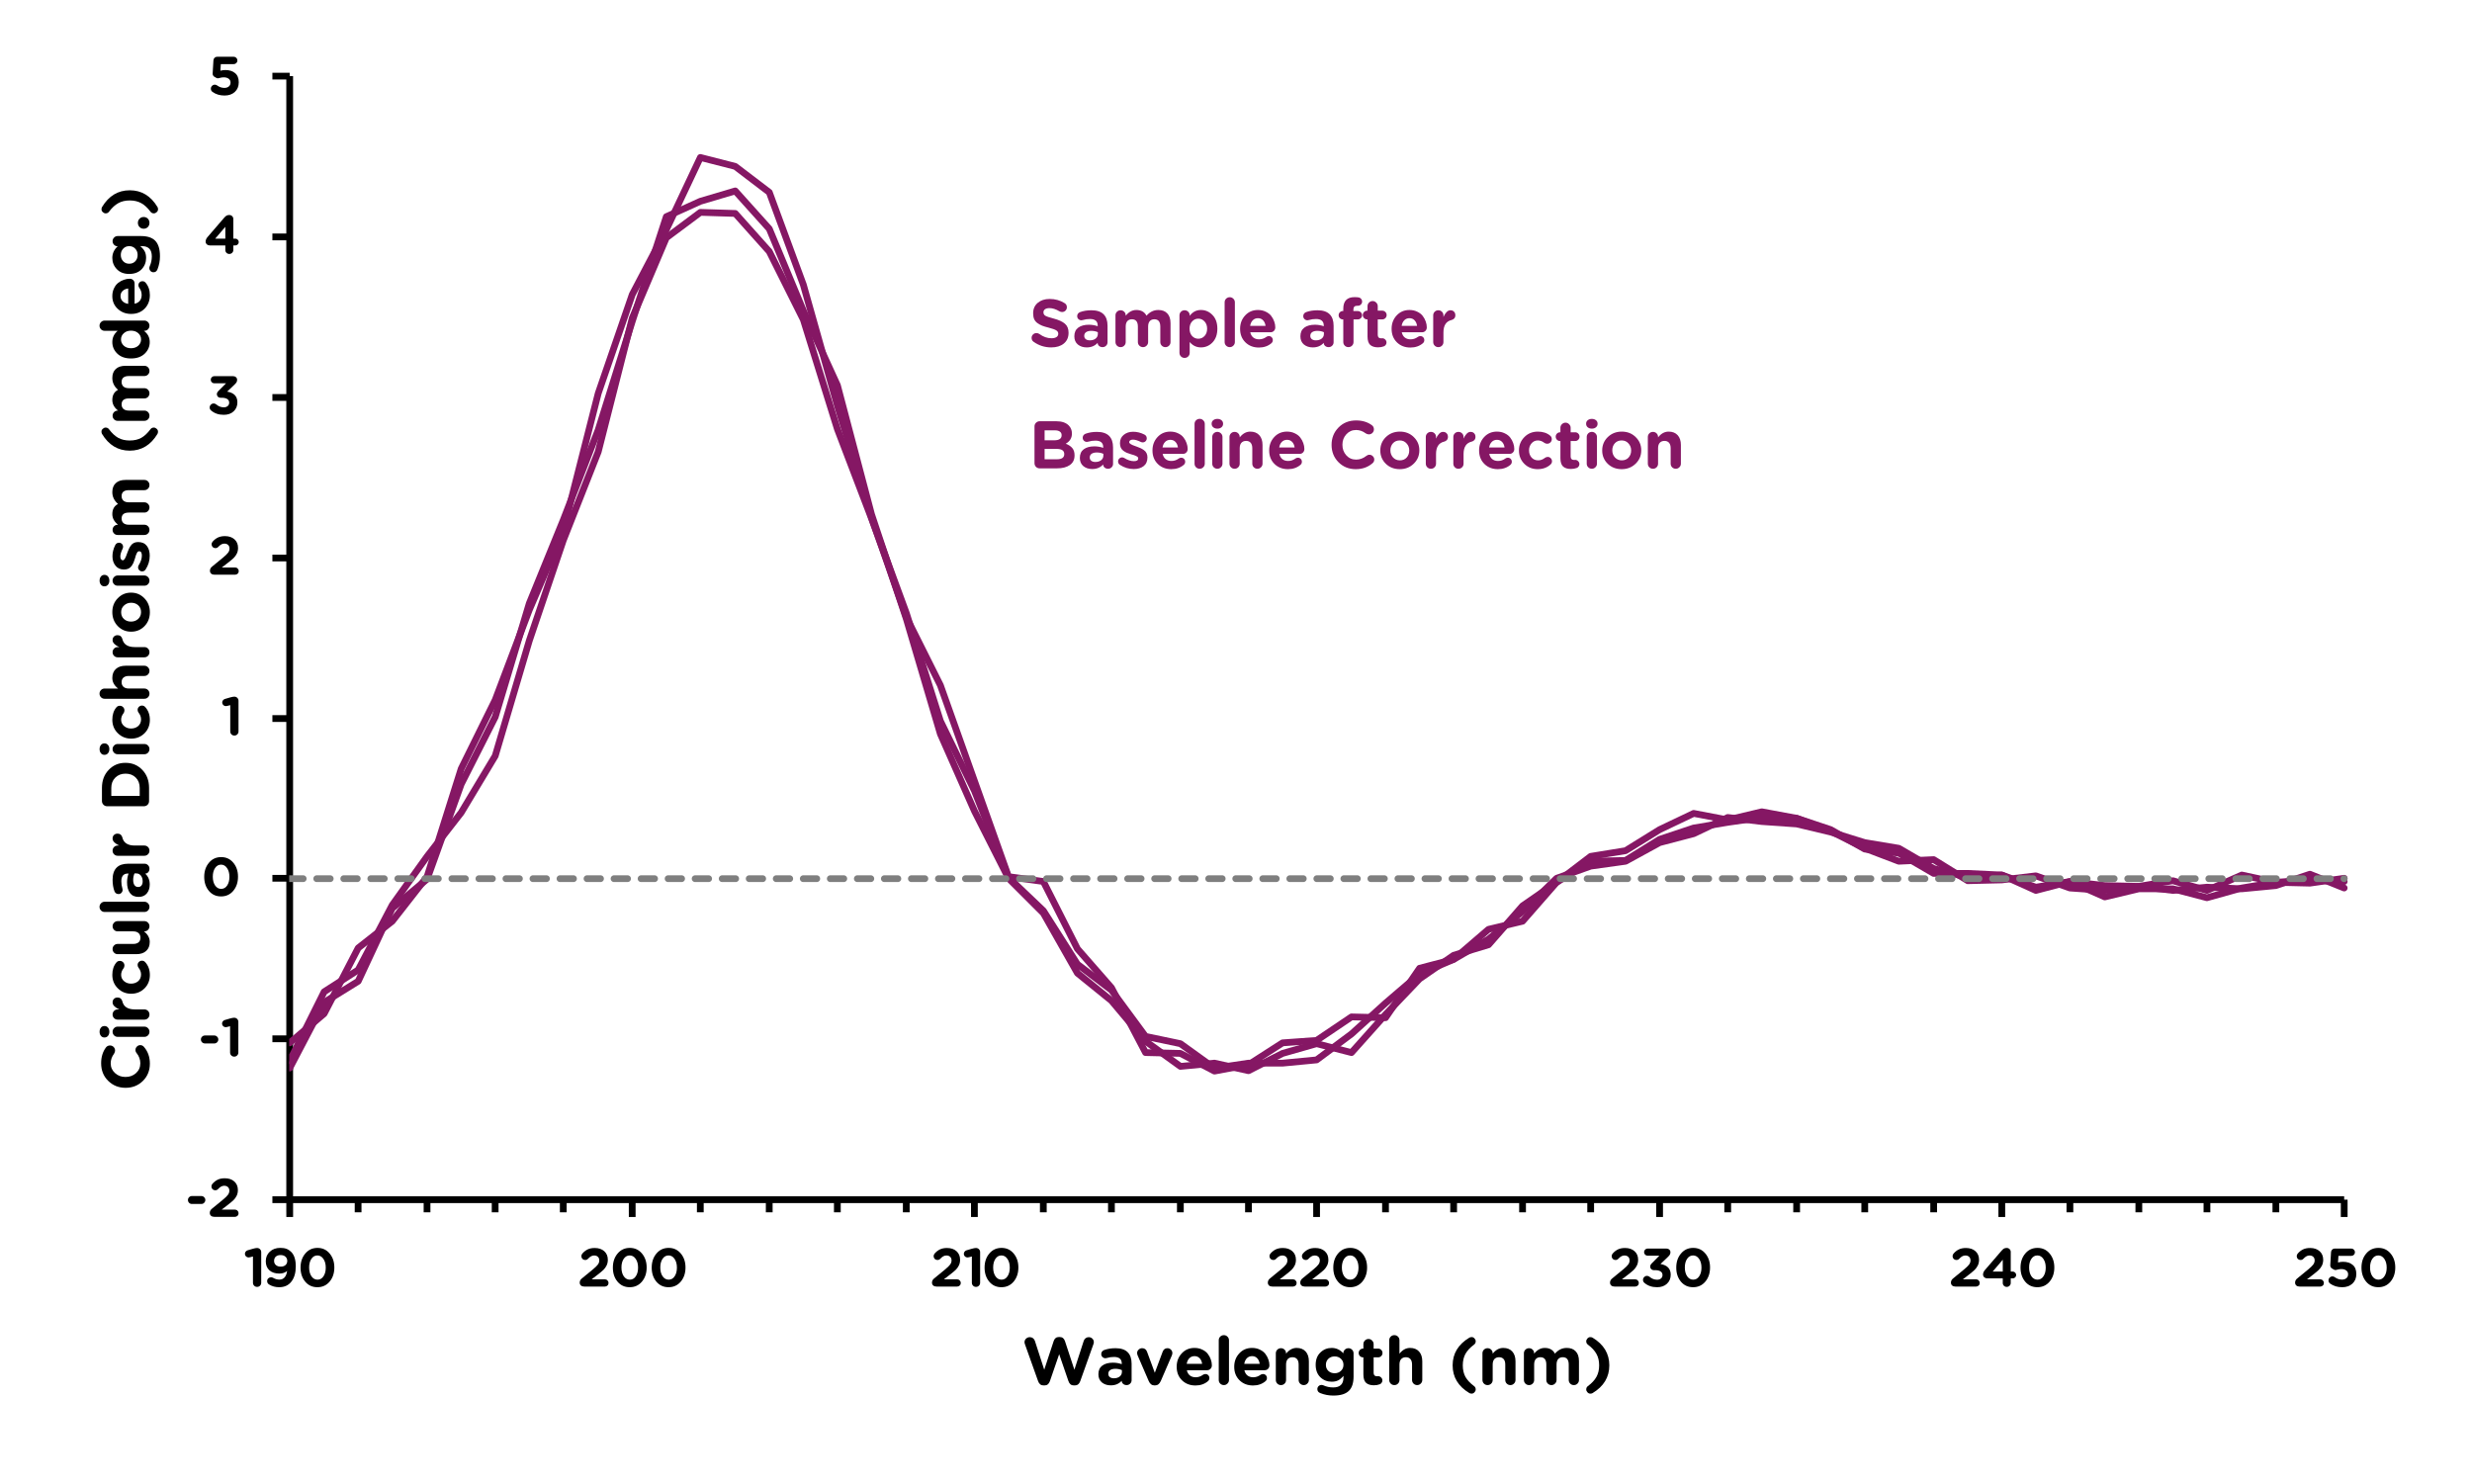 <?xml version="1.0" encoding="UTF-8" standalone="no"?>
<!-- Created with Inkscape (http://www.inkscape.org/) -->

<svg
   version="1.1"
   id="svg2"
   xml:space="preserve"
   width="487.64"
   height="292.773"
   viewBox="0 0 487.64 292.773"
   sodipodi:docname="Formulation Case Study Graphs_2_textpaths.svg"
   inkscape:version="1.1 (c68e22c387, 2021-05-23)"
   xmlns:inkscape="http://www.inkscape.org/namespaces/inkscape"
   xmlns:sodipodi="http://sodipodi.sourceforge.net/DTD/sodipodi-0.dtd"
   xmlns="http://www.w3.org/2000/svg"
   xmlns:svg="http://www.w3.org/2000/svg"><defs
     id="defs6"><marker
       style="overflow:visible"
       id="Arrow2Mend"
       refX="0"
       refY="0"
       orient="auto"
       inkscape:stockid="Arrow2Mend"
       inkscape:isstock="true"><path
         transform="scale(-0.6)"
         d="M 8.719,4.034 -2.207,0.016 8.719,-4.002 c -1.745,2.372 -1.735,5.617 -6e-7,8.035 z"
         style="fill:context-stroke;fill-rule:evenodd;stroke-width:0.625;stroke-linejoin:round"
         id="path36884" /></marker><marker
       style="overflow:visible"
       id="Arrow1Mend"
       refX="0"
       refY="0"
       orient="auto"
       inkscape:stockid="Arrow1Mend"
       inkscape:isstock="true"><path
         transform="matrix(-0.4,0,0,-0.4,-4,0)"
         style="fill:context-stroke;fill-rule:evenodd;stroke:context-stroke;stroke-width:1pt"
         d="M 0,0 5,-5 -12.5,0 5,5 Z"
         id="path36866" /></marker><clipPath
       clipPathUnits="userSpaceOnUse"
       id="clipPath16"><path
         d="M 50.4,286.8 H 464.16 V 737.88 H 50.4 Z"
         clip-rule="evenodd"
         id="path14" /></clipPath><clipPath
       clipPathUnits="userSpaceOnUse"
       id="clipPath34"><path
         d="m 93.84,559.92 h 304.2 V 726.96 H 93.84 Z"
         clip-rule="evenodd"
         id="path32" /></clipPath><clipPath
       clipPathUnits="userSpaceOnUse"
       id="clipPath44"><path
         d="m 93.84,559.92 h 304.2 V 726.96 H 93.84 Z"
         clip-rule="evenodd"
         id="path42" /></clipPath><clipPath
       clipPathUnits="userSpaceOnUse"
       id="clipPath54"><path
         d="m 93.84,559.92 h 304.2 V 726.96 H 93.84 Z"
         clip-rule="evenodd"
         id="path52" /></clipPath><clipPath
       clipPathUnits="userSpaceOnUse"
       id="clipPath64"><path
         d="m 93.84,559.92 h 304.2 V 726.96 H 93.84 Z"
         clip-rule="evenodd"
         id="path62" /></clipPath><clipPath
       clipPathUnits="userSpaceOnUse"
       id="clipPath74"><path
         d="m 93.84,559.92 h 304.2 V 726.96 H 93.84 Z"
         clip-rule="evenodd"
         id="path72" /></clipPath><clipPath
       clipPathUnits="userSpaceOnUse"
       id="clipPath84"><path
         d="m 93.84,559.92 h 304.2 V 726.96 H 93.84 Z"
         clip-rule="evenodd"
         id="path82" /></clipPath><clipPath
       clipPathUnits="userSpaceOnUse"
       id="clipPath94"><path
         d="m 93.84,559.92 h 304.2 V 726.96 H 93.84 Z"
         clip-rule="evenodd"
         id="path92" /></clipPath><clipPath
       clipPathUnits="userSpaceOnUse"
       id="clipPath104"><path
         d="m 93.84,559.92 h 304.2 V 726.96 H 93.84 Z"
         clip-rule="evenodd"
         id="path102" /></clipPath><clipPath
       clipPathUnits="userSpaceOnUse"
       id="clipPath114"><path
         d="m 93.84,559.92 h 304.2 V 726.96 H 93.84 Z"
         clip-rule="evenodd"
         id="path112" /></clipPath><clipPath
       clipPathUnits="userSpaceOnUse"
       id="clipPath124"><path
         d="m 93.84,559.92 h 304.2 V 726.96 H 93.84 Z"
         clip-rule="evenodd"
         id="path122" /></clipPath><clipPath
       clipPathUnits="userSpaceOnUse"
       id="clipPath134"><path
         d="m 93.84,559.92 h 304.2 V 726.96 H 93.84 Z"
         clip-rule="evenodd"
         id="path132" /></clipPath><clipPath
       clipPathUnits="userSpaceOnUse"
       id="clipPath144"><path
         d="M 50.4,518.4 H 416.04 V 737.88 H 50.4 Z"
         clip-rule="evenodd"
         id="path142" /></clipPath><clipPath
       clipPathUnits="userSpaceOnUse"
       id="clipPath156"><path
         d="M 50.4,518.4 H 416.04 V 737.88 H 50.4 Z"
         clip-rule="evenodd"
         id="path154" /></clipPath><clipPath
       clipPathUnits="userSpaceOnUse"
       id="clipPath168"><path
         d="M 50.4,518.4 H 416.04 V 737.88 H 50.4 Z"
         clip-rule="evenodd"
         id="path166" /></clipPath><clipPath
       clipPathUnits="userSpaceOnUse"
       id="clipPath180"><path
         d="M 50.4,518.4 H 416.04 V 737.88 H 50.4 Z"
         clip-rule="evenodd"
         id="path178" /></clipPath><clipPath
       clipPathUnits="userSpaceOnUse"
       id="clipPath192"><path
         d="M 50.4,518.4 H 416.04 V 737.88 H 50.4 Z"
         clip-rule="evenodd"
         id="path190" /></clipPath><clipPath
       clipPathUnits="userSpaceOnUse"
       id="clipPath204"><path
         d="M 50.4,518.4 H 416.04 V 737.88 H 50.4 Z"
         clip-rule="evenodd"
         id="path202" /></clipPath><clipPath
       clipPathUnits="userSpaceOnUse"
       id="clipPath216"><path
         d="M 50.4,518.4 H 416.04 V 737.88 H 50.4 Z"
         clip-rule="evenodd"
         id="path214" /></clipPath><clipPath
       clipPathUnits="userSpaceOnUse"
       id="clipPath228"><path
         d="M 50.4,518.4 H 416.04 V 737.88 H 50.4 Z"
         clip-rule="evenodd"
         id="path226" /></clipPath><clipPath
       clipPathUnits="userSpaceOnUse"
       id="clipPath240"><path
         d="M 50.4,518.4 H 416.04 V 737.88 H 50.4 Z"
         clip-rule="evenodd"
         id="path238" /></clipPath><clipPath
       clipPathUnits="userSpaceOnUse"
       id="clipPath252"><path
         d="M 50.4,518.4 H 416.04 V 737.88 H 50.4 Z"
         clip-rule="evenodd"
         id="path250" /></clipPath><clipPath
       clipPathUnits="userSpaceOnUse"
       id="clipPath264"><path
         d="M 50.4,518.4 H 416.04 V 737.88 H 50.4 Z"
         clip-rule="evenodd"
         id="path262" /></clipPath><clipPath
       clipPathUnits="userSpaceOnUse"
       id="clipPath276"><path
         d="M 50.4,518.4 H 416.04 V 737.88 H 50.4 Z"
         clip-rule="evenodd"
         id="path274" /></clipPath><clipPath
       clipPathUnits="userSpaceOnUse"
       id="clipPath288"><path
         d="M 50.4,518.4 H 416.04 V 737.88 H 50.4 Z"
         clip-rule="evenodd"
         id="path286" /></clipPath><clipPath
       clipPathUnits="userSpaceOnUse"
       id="clipPath300"><path
         d="M 50.4,518.4 H 416.04 V 737.88 H 50.4 Z"
         clip-rule="evenodd"
         id="path298" /></clipPath><clipPath
       clipPathUnits="userSpaceOnUse"
       id="clipPath312"><path
         d="M 50.4,518.4 H 416.04 V 737.88 H 50.4 Z"
         clip-rule="evenodd"
         id="path310" /></clipPath><clipPath
       clipPathUnits="userSpaceOnUse"
       id="clipPath324"><path
         d="M 50.4,518.4 H 416.04 V 737.88 H 50.4 Z"
         clip-rule="evenodd"
         id="path322" /></clipPath><clipPath
       clipPathUnits="userSpaceOnUse"
       id="clipPath336"><path
         d="M 50.4,518.4 H 416.04 V 737.88 H 50.4 Z"
         clip-rule="evenodd"
         id="path334" /></clipPath><clipPath
       clipPathUnits="userSpaceOnUse"
       id="clipPath348"><path
         d="M 50.4,518.4 H 416.04 V 737.88 H 50.4 Z"
         clip-rule="evenodd"
         id="path346" /></clipPath><clipPath
       clipPathUnits="userSpaceOnUse"
       id="clipPath360"><path
         d="M 50.4,286.8 H 464.16 V 737.88 H 50.4 Z"
         clip-rule="evenodd"
         id="path358" /></clipPath><clipPath
       clipPathUnits="userSpaceOnUse"
       id="clipPath378"><path
         d="m 93.24,342.12 h 304.8 V 509.16 H 93.24 Z"
         clip-rule="evenodd"
         id="path376" /></clipPath><clipPath
       clipPathUnits="userSpaceOnUse"
       id="clipPath388"><path
         d="m 93.24,342.12 h 304.8 V 509.16 H 93.24 Z"
         clip-rule="evenodd"
         id="path386" /></clipPath><clipPath
       clipPathUnits="userSpaceOnUse"
       id="clipPath398"><path
         d="m 93.24,342.12 h 304.8 V 509.16 H 93.24 Z"
         clip-rule="evenodd"
         id="path396" /></clipPath><clipPath
       clipPathUnits="userSpaceOnUse"
       id="clipPath408"><path
         d="m 93.24,342.12 h 304.8 V 509.16 H 93.24 Z"
         clip-rule="evenodd"
         id="path406" /></clipPath><clipPath
       clipPathUnits="userSpaceOnUse"
       id="clipPath418"><path
         d="M 50.4,300.6 H 416.04 V 520.08 H 50.4 Z"
         clip-rule="evenodd"
         id="path416" /></clipPath><clipPath
       clipPathUnits="userSpaceOnUse"
       id="clipPath430"><path
         d="M 50.4,300.6 H 416.04 V 520.08 H 50.4 Z"
         clip-rule="evenodd"
         id="path428" /></clipPath><clipPath
       clipPathUnits="userSpaceOnUse"
       id="clipPath442"><path
         d="M 50.4,300.6 H 416.04 V 520.08 H 50.4 Z"
         clip-rule="evenodd"
         id="path440" /></clipPath><clipPath
       clipPathUnits="userSpaceOnUse"
       id="clipPath454"><path
         d="M 50.4,300.6 H 416.04 V 520.08 H 50.4 Z"
         clip-rule="evenodd"
         id="path452" /></clipPath><clipPath
       clipPathUnits="userSpaceOnUse"
       id="clipPath466"><path
         d="M 50.4,300.6 H 416.04 V 520.08 H 50.4 Z"
         clip-rule="evenodd"
         id="path464" /></clipPath><clipPath
       clipPathUnits="userSpaceOnUse"
       id="clipPath478"><path
         d="M 50.4,300.6 H 416.04 V 520.08 H 50.4 Z"
         clip-rule="evenodd"
         id="path476" /></clipPath><clipPath
       clipPathUnits="userSpaceOnUse"
       id="clipPath490"><path
         d="M 50.4,300.6 H 416.04 V 520.08 H 50.4 Z"
         clip-rule="evenodd"
         id="path488" /></clipPath><clipPath
       clipPathUnits="userSpaceOnUse"
       id="clipPath502"><path
         d="M 50.4,300.6 H 416.04 V 520.08 H 50.4 Z"
         clip-rule="evenodd"
         id="path500" /></clipPath><clipPath
       clipPathUnits="userSpaceOnUse"
       id="clipPath514"><path
         d="M 50.4,300.6 H 416.04 V 520.08 H 50.4 Z"
         clip-rule="evenodd"
         id="path512" /></clipPath><clipPath
       clipPathUnits="userSpaceOnUse"
       id="clipPath526"><path
         d="M 50.4,300.6 H 416.04 V 520.08 H 50.4 Z"
         clip-rule="evenodd"
         id="path524" /></clipPath><clipPath
       clipPathUnits="userSpaceOnUse"
       id="clipPath538"><path
         d="M 50.4,300.6 H 416.04 V 520.08 H 50.4 Z"
         clip-rule="evenodd"
         id="path536" /></clipPath><clipPath
       clipPathUnits="userSpaceOnUse"
       id="clipPath550"><path
         d="M 50.4,300.6 H 416.04 V 520.08 H 50.4 Z"
         clip-rule="evenodd"
         id="path548" /></clipPath><clipPath
       clipPathUnits="userSpaceOnUse"
       id="clipPath562"><path
         d="M 50.4,300.6 H 416.04 V 520.08 H 50.4 Z"
         clip-rule="evenodd"
         id="path560" /></clipPath><clipPath
       clipPathUnits="userSpaceOnUse"
       id="clipPath574"><path
         d="M 50.4,300.6 H 416.04 V 520.08 H 50.4 Z"
         clip-rule="evenodd"
         id="path572" /></clipPath><clipPath
       clipPathUnits="userSpaceOnUse"
       id="clipPath586"><path
         d="M 50.4,300.6 H 416.04 V 520.08 H 50.4 Z"
         clip-rule="evenodd"
         id="path584" /></clipPath><clipPath
       clipPathUnits="userSpaceOnUse"
       id="clipPath598"><path
         d="M 50.4,300.6 H 416.04 V 520.08 H 50.4 Z"
         clip-rule="evenodd"
         id="path596" /></clipPath><clipPath
       clipPathUnits="userSpaceOnUse"
       id="clipPath610"><path
         d="M 50.4,300.6 H 416.04 V 520.08 H 50.4 Z"
         clip-rule="evenodd"
         id="path608" /></clipPath><clipPath
       clipPathUnits="userSpaceOnUse"
       id="clipPath622"><path
         d="M 50.4,286.8 H 464.16 V 737.88 H 50.4 Z"
         clip-rule="evenodd"
         id="path620" /></clipPath><clipPath
       clipPathUnits="userSpaceOnUse"
       id="clipPath634"><path
         d="M 50.4,286.8 H 464.16 V 737.88 H 50.4 Z"
         clip-rule="evenodd"
         id="path632" /></clipPath><clipPath
       clipPathUnits="userSpaceOnUse"
       id="clipPath646"><path
         d="M 50.4,286.8 H 464.16 V 737.88 H 50.4 Z"
         clip-rule="evenodd"
         id="path644" /></clipPath><clipPath
       clipPathUnits="userSpaceOnUse"
       id="clipPath658"><path
         d="M 50.4,286.8 H 464.16 V 737.88 H 50.4 Z"
         clip-rule="evenodd"
         id="path656" /></clipPath><clipPath
       clipPathUnits="userSpaceOnUse"
       id="clipPath670"><path
         d="M 50.4,286.8 H 464.16 V 737.88 H 50.4 Z"
         clip-rule="evenodd"
         id="path668" /></clipPath><clipPath
       clipPathUnits="userSpaceOnUse"
       id="clipPath634-2"><path
         d="M 50.4,286.8 H 464.16 V 737.88 H 50.4 Z"
         clip-rule="evenodd"
         id="path632-7" /></clipPath><clipPath
       clipPathUnits="userSpaceOnUse"
       id="clipPath634-2-8"><path
         d="M 50.4,286.8 H 464.16 V 737.88 H 50.4 Z"
         clip-rule="evenodd"
         id="path632-7-8" /></clipPath><marker
       style="overflow:visible"
       id="Arrow2Mend-6"
       refX="0"
       refY="0"
       orient="auto"
       inkscape:stockid="Arrow2Mend"
       inkscape:isstock="true"><path
         transform="scale(-0.6)"
         d="M 8.719,4.034 -2.207,0.016 8.719,-4.002 c -1.745,2.372 -1.735,5.617 -6e-7,8.035 z"
         style="fill:context-stroke;fill-rule:evenodd;stroke-width:0.625;stroke-linejoin:round"
         id="path36884-7" /></marker><clipPath
       clipPathUnits="userSpaceOnUse"
       id="clipPath634-2-6"><path
         d="M 50.4,286.8 H 464.16 V 737.88 H 50.4 Z"
         clip-rule="evenodd"
         id="path632-7-2" /></clipPath><clipPath
       clipPathUnits="userSpaceOnUse"
       id="clipPath502-6"><path
         d="M 50.4,300.6 H 416.04 V 520.08 H 50.4 Z"
         clip-rule="evenodd"
         id="path500-2" /></clipPath></defs><sodipodi:namedview
     id="namedview4"
     pagecolor="#ffffff"
     bordercolor="#666666"
     borderopacity="1.0"
     inkscape:pageshadow="2"
     inkscape:pageopacity="0.0"
     inkscape:pagecheckerboard="0"
     showgrid="false"
     width="963.293px"
     inkscape:zoom="1.625"
     inkscape:cx="226.76923"
     inkscape:cy="130.76923"
     inkscape:window-width="1920"
     inkscape:window-height="1017"
     inkscape:window-x="-8"
     inkscape:window-y="1072"
     inkscape:window-maximized="1"
     inkscape:current-layer="g8"
     fit-margin-top="0"
     fit-margin-left="0"
     fit-margin-right="0"
     fit-margin-bottom="0" /><g
     id="g8"
     inkscape:groupmode="layer"
     inkscape:label="Formulation Case Study Graphs"
     transform="matrix(1.333,0,0,-1.333,-237.827,1056.047)"><g
       id="g354"
       transform="translate(127.97,271.885)"><g
         id="g356"
         clip-path="url(#clipPath360)"><path
           d="M 50.4,300.57 H 416.06 V 520.08 H 50.4 Z"
           style="fill:none;stroke:#000000;stroke-width:0.14;stroke-linecap:butt;stroke-linejoin:miter;stroke-miterlimit:10;stroke-dasharray:none;stroke-opacity:0"
           id="path362" /></g></g><path
       d="m 221.285,614.675 v 166.29"
       style="fill:none;stroke:#000000;stroke-width:1;stroke-linecap:butt;stroke-linejoin:round;stroke-miterlimit:10;stroke-dasharray:none;stroke-opacity:1"
       id="path364" /><path
       d="m 219.41,614.675 h 1.875 m -1.875,23.81 h 1.875 m -1.875,23.76 h 1.875 m -1.875,23.64 h 1.875 m -1.875,23.76 h 1.875 m -1.875,23.76 h 1.875 m -1.875,23.76 h 1.875 m -1.875,23.8 h 1.875 m -2.56,-166.29 h 2.56 m -2.56,23.81 h 2.56 m -2.56,23.76 h 2.56 m -2.56,23.64 h 2.56 m -2.56,23.76 h 2.56 m -2.56,23.76 h 2.56 m -2.56,23.76 h 2.56 m -2.56,23.8 h 2.56"
       style="fill:none;stroke:#000000;stroke-width:1;stroke-linecap:butt;stroke-linejoin:round;stroke-miterlimit:10;stroke-dasharray:none;stroke-opacity:1"
       id="path366" /><path
       d="m 221.285,614.675 h 304.035"
       style="fill:none;stroke:#000000;stroke-width:1;stroke-linecap:butt;stroke-linejoin:round;stroke-miterlimit:10;stroke-dasharray:none;stroke-opacity:1"
       id="path368" /><path
       d="m 221.285,614.675 v -1.87 m 10.125,1.87 v -1.87 m 10.2,1.87 v -1.87 m 10.08,1.87 v -1.87 m 10.08,1.87 v -1.87 m 10.2,1.87 v -1.87 m 10.08,1.87 v -1.87 m 10.2,1.87 v -1.87 m 10.08,1.87 v -1.87 m 10.2,1.87 v -1.87 m 10.08,1.87 v -1.87 m 10.2,1.87 v -1.87 m 10.08,1.87 v -1.87 m 10.2,1.87 v -1.87 m 10.08,1.87 v -1.87 m 10.08,1.87 v -1.87 m 10.2,1.87 v -1.87 m 10.08,1.87 v -1.87 m 10.2,1.87 v -1.87 m 10.08,1.87 v -1.87 m 10.2,1.87 v -1.87 m 10.08,1.87 v -1.87 m 10.2,1.87 v -1.87 m 10.08,1.87 v -1.87 m 10.2,1.87 v -1.87 m 10.08,1.87 v -1.87 m 10.08,1.87 v -1.87 m 10.2,1.87 v -1.87 m 10.08,1.87 v -1.87 m 10.2,1.87 v -1.87 m 10.11,1.87 v -1.87 m -304.035,1.87 v -2.56 m 50.685,2.56 v -2.56 m 50.64,2.56 v -2.56 m 50.64,2.56 v -2.56 m 50.76,2.56 v -2.56 m 50.64,2.56 v -2.56 m 50.67,2.56 v -2.56"
       style="fill:none;stroke:#000000;stroke-width:1;stroke-linecap:butt;stroke-linejoin:round;stroke-miterlimit:10;stroke-dasharray:none;stroke-opacity:1"
       id="path370" /><g
       id="g372"
       transform="translate(127.97,271.885)"><g
         id="g374"
         clip-path="url(#clipPath378)"><path
           d="m 397.35,390.36 -5.07,-0.72 -5.04,0.12 -5.04,1.08 -5.16,-2.28 -5.04,1.44 -5.04,-0.84 -5.04,0.12 -5.16,0.6 -5.04,-0.84 -5.04,1.8 -5.04,-0.36 -5.04,1.32 -5.16,3 -5.04,0.84 -5.04,1.56 -5.04,1.2 -5.16,0.36 -5.04,0.6 -5.04,-2.4 -5.04,-1.32 -5.04,-2.76 -5.16,-0.72 -5.04,-1.8 -5.04,-4.92 -5.04,-4.08 -5.16,-3 -5.04,-2.16 -5.04,-4.32 -5.04,-4.56 -5.16,-3.84 -5.04,-0.48 h -5.04 l -5.04,-0.75 -5.04,3.63 -5.16,1.08 -5.04,6.84 -5.04,3.84 -5.04,7.92 -5.16,4.92 -5.04,12.84 -5.04,10.32 -5.04,15.96 -5.16,14.04 -5.04,13.2 -5.04,16.2 -5.04,10.08 -5.04,5.64 -5.16,0.16 -5.04,-3.76 -5.04,-11.88 -5.04,-19.8 -5.16,-13.08 -5.04,-14.88 -5.04,-17.04 -5.04,-8.4 -5.04,-6.48 -5.16,-7.2 -5.04,-9.6 -5.04,-3.24 -5.085,-10.2"
           style="fill:none;stroke:#851764;stroke-width:1;stroke-linecap:round;stroke-linejoin:round;stroke-miterlimit:10;stroke-dasharray:none;stroke-opacity:1"
           id="path380" /></g></g><g
       id="g382"
       transform="translate(127.97,271.885)"><g
         id="g384"
         clip-path="url(#clipPath388)"><path
           d="m 397.35,388.92 -5.07,2.04 -5.04,-1.68 -5.04,-0.48 -5.16,0.24 -5.04,-0.48 -5.04,0.6 -5.04,-0.6 -5.16,0.36 -5.04,1.8 -5.04,-0.6 -5.04,-0.12 -5.04,3.12 -5.16,-0.24 -5.04,1.92 -5.04,2.52 -5.04,1.92 -5.16,0.12 -5.04,-0.72 -5.04,-0.84 -5.04,-1.68 -5.04,-3.12 -5.16,-0.12 -5.04,-3.12 -5.04,-3.48 -5.04,-5.76 -5.16,-1.56 -5.04,-3.48 -5.04,-5.28 -5.04,-5.64 -5.16,1.32 -5.04,-1.44 -5.04,-2.56 -5.04,1.12 -5.04,-0.48 -5.16,3.72 -5.04,6 -5.04,4.08 -5.04,8.88 -5.16,5.16 -5.04,9.96 -5.04,11.4 -5.04,17.04 -5.16,15.48 -5.04,19.08 -5.04,11.04 -5.04,12.12 -5.04,5.61 -5.16,-1.53 -5.04,-2.28 -5.04,-15.48 -5.04,-16.08 -5.16,-13.32 -5.04,-12.36 -5.04,-16.8 -5.04,-9.96 -5.04,-14.04 -5.16,-4.32 -5.04,-10.8 -5.04,-3.12 -5.085,-9.72"
           style="fill:none;stroke:#851764;stroke-width:1;stroke-linecap:round;stroke-linejoin:round;stroke-miterlimit:10;stroke-dasharray:none;stroke-opacity:1"
           id="path390" /></g></g><g
       id="g392"
       transform="translate(127.97,271.885)"><g
         id="g394"
         clip-path="url(#clipPath398)"><path
           d="m 397.35,389.88 -5.07,0.24 -5.04,-0.36 -5.04,-0.84 -5.16,-1.44 -5.04,1.32 h -5.04 l -5.04,-1.2 -5.16,2.28 -5.04,-1.32 -5.04,2.28 -5.04,0.24 h -5.04 l -5.16,3 -5.04,0.6 -5.04,2.88 -5.04,1.68 -5.16,0.96 -5.04,-1.2 -5.04,0.96 -5.04,-2.4 -5.04,-3.12 -5.16,-0.84 -5.04,-3.84 -5.04,-5.76 -5.04,-1.2 -5.16,-4.44 -5.04,-1.32 -5.04,-7.32 -5.04,0.12 -5.16,-3.48 -5.04,-0.36 -5.04,-3.24 -5.04,-0.94 -5.04,2.62 -5.16,0.12 -5.04,9.6 -5.04,5.76 -5.04,9.96 -5.16,0.72 -5.04,14.16 -5.04,14.16 -5.04,10.08 -5.16,14.76 -5.04,16.56 -5.04,17.88 -5.04,13.68 -5.04,3.84 -5.16,1.32 -5.04,-10.68 -5.04,-9.6 -5.04,-14.64 -5.16,-20.28 -5.04,-11.76 -5.04,-13.32 -5.04,-10.2 -5.04,-15.96 -5.16,-6.6 -5.04,-3.96 -5.04,-9.72 -5.085,-4.32"
           style="fill:none;stroke:#851764;stroke-width:1;stroke-linecap:round;stroke-linejoin:round;stroke-miterlimit:10;stroke-dasharray:none;stroke-opacity:1"
           id="path400" /></g></g><g
       id="g402"
       transform="translate(127.97,271.885)"><g
         id="g404"
         clip-path="url(#clipPath408)"><path
           d="M 93.315,390.3 H 397.35"
           style="fill:none;stroke:#7f7f7f;stroke-width:1;stroke-linecap:round;stroke-linejoin:round;stroke-miterlimit:10;stroke-dasharray:2, 2;stroke-dashoffset:0;stroke-opacity:1"
           id="path410" /></g></g><g
       id="g412"
       transform="translate(127.97,271.885)"><g
         id="g414"
         clip-path="url(#clipPath418)"><g
           aria-label="-2"
           transform="matrix(1,0,0,-1,77.904,340.25)"
           id="text422"
           style="font-size:8.04px;font-family:'Gotham Rounded';-inkscape-font-specification:GothamRounded-Book"><path
             d="m 0.941,-1.905 q -0.241,0 -0.418,-0.169 -0.169,-0.177 -0.169,-0.418 0,-0.241 0.169,-0.41 0.177,-0.177 0.418,-0.177 h 1.399 q 0.241,0 0.41,0.177 0.177,0.169 0.177,0.41 0,0.241 -0.177,0.418 -0.169,0.169 -0.41,0.169 z"
             id="path2296" /><path
             d="m 3.586,-0.587 q 0,-0.362 0.322,-0.619 L 5.507,-2.517 q 0.547,-0.45 0.756,-0.732 0.217,-0.281 0.217,-0.619 0,-0.346 -0.209,-0.539 -0.209,-0.193 -0.547,-0.193 -0.257,0 -0.466,0.121 -0.209,0.113 -0.45,0.37 -0.161,0.177 -0.418,0.177 -0.233,0 -0.402,-0.161 -0.161,-0.169 -0.161,-0.402 0,-0.217 0.145,-0.386 0.354,-0.41 0.788,-0.619 0.434,-0.209 1.045,-0.209 0.876,0 1.407,0.474 0.531,0.474 0.531,1.262 v 0.016 q 0,0.458 -0.177,0.828 -0.177,0.362 -0.458,0.643 -0.281,0.273 -0.844,0.708 L 5.346,-1.069 h 1.962 q 0.225,0 0.378,0.161 0.161,0.153 0.161,0.378 0,0.225 -0.161,0.378 Q 7.533,0 7.308,0 H 4.253 Q 3.956,0 3.771,-0.153 3.586,-0.314 3.586,-0.587 Z"
             id="path2298" /></g></g></g><g
       id="g424"
       transform="translate(127.97,271.885)"><g
         id="g426"
         clip-path="url(#clipPath430)"><g
           aria-label="-1"
           transform="matrix(1,0,0,-1,79.824,364.01)"
           id="text434"
           style="font-size:8.04px;font-family:'Gotham Rounded';-inkscape-font-specification:GothamRounded-Book"><path
             d="m 0.941,-1.905 q -0.241,0 -0.418,-0.169 -0.169,-0.177 -0.169,-0.418 0,-0.241 0.169,-0.41 0.177,-0.177 0.418,-0.177 h 1.399 q 0.241,0 0.41,0.177 0.177,0.169 0.177,0.41 0,0.241 -0.177,0.418 -0.169,0.169 -0.41,0.169 z"
             id="path2301" /><path
             d="M 4.671,-0.563 V -4.454 L 4.237,-4.342 q -0.129,0.032 -0.217,0.032 -0.217,0 -0.378,-0.153 -0.161,-0.161 -0.161,-0.378 0,-0.185 0.113,-0.33 0.113,-0.145 0.297,-0.201 L 4.687,-5.604 Q 5.065,-5.708 5.266,-5.708 h 0.016 q 0.257,0 0.434,0.177 0.177,0.177 0.177,0.434 v 4.535 q 0,0.257 -0.177,0.434 -0.177,0.177 -0.434,0.177 -0.257,0 -0.434,-0.177 Q 4.671,-0.306 4.671,-0.563 Z"
             id="path2303" /></g></g></g><g
       id="g436"
       transform="translate(127.97,271.885)"><g
         id="g438"
         clip-path="url(#clipPath442)"><g
           aria-label="0"
           transform="matrix(1,0,0,-1,80.232,387.77)"
           id="text446"
           style="font-size:8.04px;font-family:'Gotham Rounded';-inkscape-font-specification:GothamRounded-Book"><path
             d="M 4.736,-0.732 Q 4.036,0.096 2.927,0.096 1.817,0.096 1.126,-0.724 0.434,-1.552 0.434,-2.798 V -2.814 q 0,-1.246 0.699,-2.074 0.699,-0.836 1.809,-0.836 1.101,0 1.793,0.828 0.699,0.828 0.699,2.066 V -2.814 q 0,1.246 -0.699,2.082 z M 2.042,-1.528 q 0.346,0.507 0.9,0.507 0.555,0 0.884,-0.498 0.338,-0.498 0.338,-1.278 V -2.814 q 0,-0.772 -0.346,-1.278 -0.346,-0.515 -0.892,-0.515 -0.547,0 -0.884,0.498 -0.338,0.498 -0.338,1.278 V -2.814 q 0,0.78 0.338,1.286 z"
             id="path2306" /></g></g></g><g
       id="g448"
       transform="translate(127.97,271.885)"><g
         id="g450"
         clip-path="url(#clipPath454)"><g
           aria-label="1"
           transform="matrix(1,0,0,-1,83.088,411.53)"
           id="text458"
           style="font-size:8.04px;font-family:'Gotham Rounded';-inkscape-font-specification:GothamRounded-Book"><path
             d="M 1.431,-0.563 V -4.454 L 0.997,-4.342 q -0.129,0.032 -0.217,0.032 -0.217,0 -0.378,-0.153 -0.161,-0.161 -0.161,-0.378 0,-0.185 0.113,-0.33 0.113,-0.145 0.297,-0.201 L 1.447,-5.604 Q 1.825,-5.708 2.026,-5.708 h 0.016 q 0.257,0 0.434,0.177 0.177,0.177 0.177,0.434 v 4.535 q 0,0.257 -0.177,0.434 Q 2.299,0.048 2.042,0.048 1.785,0.048 1.608,-0.129 1.431,-0.306 1.431,-0.563 Z"
             id="path2309" /></g></g></g><g
       id="g460"
       transform="translate(127.97,271.885)"><g
         id="g462"
         clip-path="url(#clipPath466)"><g
           aria-label="2"
           transform="matrix(1,0,0,-1,81.168,435.29)"
           id="text470"
           style="font-size:8.04px;font-family:'Gotham Rounded';-inkscape-font-specification:GothamRounded-Book"><path
             d="m 0.346,-0.587 q 0,-0.362 0.322,-0.619 l 1.6,-1.311 q 0.547,-0.45 0.756,-0.732 0.217,-0.281 0.217,-0.619 0,-0.346 -0.209,-0.539 -0.209,-0.193 -0.547,-0.193 -0.257,0 -0.466,0.121 -0.209,0.113 -0.45,0.37 -0.161,0.177 -0.418,0.177 -0.233,0 -0.402,-0.161 -0.161,-0.169 -0.161,-0.402 0,-0.217 0.145,-0.386 0.354,-0.41 0.788,-0.619 0.434,-0.209 1.045,-0.209 0.876,0 1.407,0.474 0.531,0.474 0.531,1.262 v 0.016 q 0,0.458 -0.177,0.828 -0.177,0.362 -0.458,0.643 -0.281,0.273 -0.844,0.708 l -0.917,0.708 h 1.962 q 0.225,0 0.378,0.161 0.161,0.153 0.161,0.378 0,0.225 -0.161,0.378 Q 4.293,0 4.068,0 H 1.013 Q 0.716,0 0.531,-0.153 0.346,-0.314 0.346,-0.587 Z"
             id="path2312" /></g></g></g><g
       id="g472"
       transform="translate(127.97,271.885)"><g
         id="g474"
         clip-path="url(#clipPath478)"><g
           aria-label="3"
           transform="matrix(1,0,0,-1,81.048,459.05)"
           id="text482"
           style="font-size:8.04px;font-family:'Gotham Rounded';-inkscape-font-specification:GothamRounded-Book"><path
             d="m 2.5,0.096 q -1.118,0 -1.865,-0.643 -0.209,-0.177 -0.209,-0.442 0,-0.241 0.177,-0.418 0.177,-0.177 0.418,-0.177 0.209,0 0.394,0.153 0.49,0.418 1.101,0.418 0.354,0 0.571,-0.185 0.225,-0.185 0.225,-0.498 v -0.016 q 0,-0.346 -0.289,-0.531 Q 2.734,-2.428 2.211,-2.428 H 2.018 q -0.217,0 -0.378,-0.153 -0.153,-0.161 -0.153,-0.378 0,-0.241 0.265,-0.507 l 1.093,-1.101 h -1.729 q -0.217,0 -0.378,-0.153 -0.153,-0.161 -0.153,-0.378 0,-0.217 0.153,-0.37 0.161,-0.161 0.378,-0.161 H 3.859 q 0.273,0 0.45,0.153 0.177,0.145 0.177,0.394 0,0.209 -0.088,0.362 -0.088,0.145 -0.281,0.33 L 3.015,-3.337 q 1.512,0.257 1.512,1.576 v 0.016 q 0,0.812 -0.555,1.327 -0.547,0.515 -1.471,0.515 z"
             id="path2315" /></g></g></g><g
       id="g484"
       transform="translate(127.97,271.885)"><g
         id="g486"
         clip-path="url(#clipPath490)"><g
           aria-label="4"
           transform="matrix(1,0,0,-1,80.592,482.81)"
           id="text494"
           style="font-size:8.04px;font-family:'Gotham Rounded';-inkscape-font-specification:GothamRounded-Book"><path
             d="M 3.2,-0.539 V -1.214 H 0.884 q -0.249,0 -0.426,-0.161 -0.177,-0.169 -0.177,-0.41 0,-0.338 0.289,-0.675 L 3.015,-5.298 q 0.193,-0.225 0.354,-0.322 0.161,-0.096 0.418,-0.096 0.249,0 0.418,0.169 0.177,0.169 0.177,0.418 v 2.91 h 0.297 q 0.209,0 0.354,0.153 0.153,0.145 0.153,0.354 0,0.209 -0.153,0.354 -0.145,0.145 -0.354,0.145 H 4.382 v 0.675 q 0,0.249 -0.177,0.418 Q 4.036,0.048 3.787,0.048 3.538,0.048 3.369,-0.121 3.2,-0.289 3.2,-0.539 Z M 1.704,-2.219 h 1.495 v -1.753 z"
             id="path2318" /></g></g></g><g
       id="g508"
       transform="translate(127.97,271.885)"><g
         id="g510"
         clip-path="url(#clipPath514)"><g
           aria-label="190"
           transform="matrix(1,0,0,-1,86.448,329.93)"
           id="text518"
           style="font-size:8.04px;font-family:'Gotham Rounded';-inkscape-font-specification:GothamRounded-Book"><path
             d="M 1.431,-0.563 V -4.454 L 0.997,-4.342 q -0.129,0.032 -0.217,0.032 -0.217,0 -0.378,-0.153 -0.161,-0.161 -0.161,-0.378 0,-0.185 0.113,-0.33 0.113,-0.145 0.297,-0.201 L 1.447,-5.604 Q 1.825,-5.708 2.026,-5.708 h 0.016 q 0.257,0 0.434,0.177 0.177,0.177 0.177,0.434 v 4.535 q 0,0.257 -0.177,0.434 Q 2.299,0.048 2.042,0.048 1.785,0.048 1.608,-0.129 1.431,-0.306 1.431,-0.563 Z"
             id="path2321" /><path
             d="m 5.306,0.096 q -0.836,0 -1.487,-0.402 -0.289,-0.177 -0.289,-0.507 0,-0.241 0.169,-0.402 0.177,-0.161 0.418,-0.161 0.153,0 0.322,0.096 0.426,0.249 0.9,0.249 0.498,0 0.788,-0.346 0.289,-0.346 0.354,-0.933 -0.45,0.386 -1.142,0.386 -0.925,0 -1.471,-0.482 -0.539,-0.482 -0.539,-1.335 v -0.016 q 0,-0.852 0.595,-1.407 0.603,-0.563 1.552,-0.563 0.555,0 0.925,0.145 0.378,0.145 0.699,0.466 0.667,0.667 0.667,2.123 v 0.016 q 0,1.399 -0.643,2.235 Q 6.48,0.096 5.306,0.096 Z M 4.824,-3.184 q 0.265,0.233 0.716,0.233 0.45,0 0.708,-0.233 0.257,-0.233 0.257,-0.603 v -0.016 q 0,-0.378 -0.265,-0.619 -0.265,-0.241 -0.724,-0.241 -0.45,0 -0.708,0.233 -0.249,0.233 -0.249,0.619 v 0.016 q 0,0.378 0.265,0.611 z"
             id="path2323" /><path
             d="m 12.776,-0.732 q -0.699,0.828 -1.809,0.828 -1.11,0 -1.801,-0.82 Q 8.474,-1.552 8.474,-2.798 V -2.814 q 0,-1.246 0.699,-2.074 0.699,-0.836 1.809,-0.836 1.101,0 1.793,0.828 0.699,0.828 0.699,2.066 V -2.814 q 0,1.246 -0.699,2.082 z m -2.693,-0.796 q 0.346,0.507 0.9,0.507 0.555,0 0.884,-0.498 0.338,-0.498 0.338,-1.278 V -2.814 q 0,-0.772 -0.346,-1.278 -0.346,-0.515 -0.892,-0.515 -0.547,0 -0.884,0.498 -0.338,0.498 -0.338,1.278 V -2.814 q 0,0.78 0.338,1.286 z"
             id="path2325" /></g></g></g><g
       id="g520"
       transform="translate(127.97,271.885)"><g
         id="g522"
         clip-path="url(#clipPath526)"><g
           aria-label="200"
           transform="matrix(1,0,0,-1,135.89,329.93)"
           id="text530"
           style="font-size:8.04px;font-family:'Gotham Rounded';-inkscape-font-specification:GothamRounded-Book"><path
             d="m 0.346,-0.587 q 0,-0.362 0.322,-0.619 l 1.6,-1.311 q 0.547,-0.45 0.756,-0.732 0.217,-0.281 0.217,-0.619 0,-0.346 -0.209,-0.539 -0.209,-0.193 -0.547,-0.193 -0.257,0 -0.466,0.121 -0.209,0.113 -0.45,0.37 -0.161,0.177 -0.418,0.177 -0.233,0 -0.402,-0.161 -0.161,-0.169 -0.161,-0.402 0,-0.217 0.145,-0.386 0.354,-0.41 0.788,-0.619 0.434,-0.209 1.045,-0.209 0.876,0 1.407,0.474 0.531,0.474 0.531,1.262 v 0.016 q 0,0.458 -0.177,0.828 -0.177,0.362 -0.458,0.643 -0.281,0.273 -0.844,0.708 l -0.917,0.708 h 1.962 q 0.225,0 0.378,0.161 0.161,0.153 0.161,0.378 0,0.225 -0.161,0.378 Q 4.293,0 4.068,0 H 1.013 Q 0.716,0 0.531,-0.153 0.346,-0.314 0.346,-0.587 Z"
             id="path2328" /><path
             d="m 9.552,-0.732 q -0.699,0.828 -1.809,0.828 -1.11,0 -1.801,-0.82 -0.691,-0.828 -0.691,-2.074 V -2.814 q 0,-1.246 0.699,-2.074 0.699,-0.836 1.809,-0.836 1.101,0 1.793,0.828 Q 10.251,-4.068 10.251,-2.83 V -2.814 q 0,1.246 -0.699,2.082 z m -2.693,-0.796 q 0.346,0.507 0.9,0.507 0.555,0 0.884,-0.498 0.338,-0.498 0.338,-1.278 V -2.814 q 0,-0.772 -0.346,-1.278 -0.346,-0.515 -0.892,-0.515 -0.547,0 -0.884,0.498 -0.338,0.498 -0.338,1.278 V -2.814 q 0,0.78 0.338,1.286 z"
             id="path2330" /><path
             d="m 15.3,-0.732 q -0.699,0.828 -1.809,0.828 -1.11,0 -1.801,-0.82 -0.691,-0.828 -0.691,-2.074 V -2.814 q 0,-1.246 0.699,-2.074 0.699,-0.836 1.809,-0.836 1.101,0 1.793,0.828 0.699,0.828 0.699,2.066 V -2.814 q 0,1.246 -0.699,2.082 z m -2.693,-0.796 q 0.346,0.507 0.9,0.507 0.555,0 0.884,-0.498 0.338,-0.498 0.338,-1.278 V -2.814 q 0,-0.772 -0.346,-1.278 -0.346,-0.515 -0.892,-0.515 -0.547,0 -0.884,0.498 -0.338,0.498 -0.338,1.278 V -2.814 q 0,0.78 0.338,1.286 z"
             id="path2332" /></g></g></g><g
       id="g532"
       transform="translate(127.97,271.885)"><g
         id="g534"
         clip-path="url(#clipPath538)"><g
           aria-label="210"
           transform="matrix(1,0,0,-1,188.02,329.93)"
           id="text542"
           style="font-size:8.04px;font-family:'Gotham Rounded';-inkscape-font-specification:GothamRounded-Book"><path
             d="m 0.346,-0.587 q 0,-0.362 0.322,-0.619 l 1.6,-1.311 q 0.547,-0.45 0.756,-0.732 0.217,-0.281 0.217,-0.619 0,-0.346 -0.209,-0.539 -0.209,-0.193 -0.547,-0.193 -0.257,0 -0.466,0.121 -0.209,0.113 -0.45,0.37 -0.161,0.177 -0.418,0.177 -0.233,0 -0.402,-0.161 -0.161,-0.169 -0.161,-0.402 0,-0.217 0.145,-0.386 0.354,-0.41 0.788,-0.619 0.434,-0.209 1.045,-0.209 0.876,0 1.407,0.474 0.531,0.474 0.531,1.262 v 0.016 q 0,0.458 -0.177,0.828 -0.177,0.362 -0.458,0.643 -0.281,0.273 -0.844,0.708 l -0.917,0.708 h 1.962 q 0.225,0 0.378,0.161 0.161,0.153 0.161,0.378 0,0.225 -0.161,0.378 Q 4.293,0 4.068,0 H 1.013 Q 0.716,0 0.531,-0.153 0.346,-0.314 0.346,-0.587 Z"
             id="path2335" /><path
             d="m 6.247,-0.563 v -3.891 l -0.434,0.113 q -0.129,0.032 -0.217,0.032 -0.217,0 -0.378,-0.153 -0.161,-0.161 -0.161,-0.378 0,-0.185 0.113,-0.33 0.113,-0.145 0.297,-0.201 l 0.796,-0.233 q 0.378,-0.105 0.579,-0.105 h 0.016 q 0.257,0 0.434,0.177 0.177,0.177 0.177,0.434 v 4.535 q 0,0.257 -0.177,0.434 -0.177,0.177 -0.434,0.177 -0.257,0 -0.434,-0.177 -0.177,-0.177 -0.177,-0.434 z"
             id="path2337" /><path
             d="m 12.43,-0.732 q -0.699,0.828 -1.809,0.828 -1.11,0 -1.801,-0.82 -0.691,-0.828 -0.691,-2.074 V -2.814 q 0,-1.246 0.699,-2.074 0.699,-0.836 1.809,-0.836 1.101,0 1.793,0.828 0.699,0.828 0.699,2.066 V -2.814 q 0,1.246 -0.699,2.082 z M 9.736,-1.528 q 0.346,0.507 0.9,0.507 0.555,0 0.884,-0.498 Q 11.859,-2.018 11.859,-2.798 V -2.814 q 0,-0.772 -0.346,-1.278 -0.346,-0.515 -0.892,-0.515 -0.547,0 -0.884,0.498 -0.338,0.498 -0.338,1.278 V -2.814 q 0,0.78 0.338,1.286 z"
             id="path2339" /></g></g></g><g
       id="g544"
       transform="translate(127.97,271.885)"><g
         id="g546"
         clip-path="url(#clipPath550)"><g
           aria-label="220"
           transform="matrix(1,0,0,-1,237.72,329.93)"
           id="text554"
           style="font-size:8.04px;font-family:'Gotham Rounded';-inkscape-font-specification:GothamRounded-Book"><path
             d="m 0.346,-0.587 q 0,-0.362 0.322,-0.619 l 1.6,-1.311 q 0.547,-0.45 0.756,-0.732 0.217,-0.281 0.217,-0.619 0,-0.346 -0.209,-0.539 -0.209,-0.193 -0.547,-0.193 -0.257,0 -0.466,0.121 -0.209,0.113 -0.45,0.37 -0.161,0.177 -0.418,0.177 -0.233,0 -0.402,-0.161 -0.161,-0.169 -0.161,-0.402 0,-0.217 0.145,-0.386 0.354,-0.41 0.788,-0.619 0.434,-0.209 1.045,-0.209 0.876,0 1.407,0.474 0.531,0.474 0.531,1.262 v 0.016 q 0,0.458 -0.177,0.828 -0.177,0.362 -0.458,0.643 -0.281,0.273 -0.844,0.708 l -0.917,0.708 h 1.962 q 0.225,0 0.378,0.161 0.161,0.153 0.161,0.378 0,0.225 -0.161,0.378 Q 4.293,0 4.068,0 H 1.013 Q 0.716,0 0.531,-0.153 0.346,-0.314 0.346,-0.587 Z"
             id="path2342" /><path
             d="m 5.146,-0.587 q 0,-0.362 0.322,-0.619 l 1.6,-1.311 q 0.547,-0.45 0.756,-0.732 0.217,-0.281 0.217,-0.619 0,-0.346 -0.209,-0.539 -0.209,-0.193 -0.547,-0.193 -0.257,0 -0.466,0.121 -0.209,0.113 -0.45,0.37 -0.161,0.177 -0.418,0.177 -0.233,0 -0.402,-0.161 -0.161,-0.169 -0.161,-0.402 0,-0.217 0.145,-0.386 0.354,-0.41 0.788,-0.619 0.434,-0.209 1.045,-0.209 0.876,0 1.407,0.474 0.531,0.474 0.531,1.262 v 0.016 q 0,0.458 -0.177,0.828 -0.177,0.362 -0.458,0.643 -0.281,0.273 -0.844,0.708 l -0.917,0.708 h 1.962 q 0.225,0 0.378,0.161 0.161,0.153 0.161,0.378 0,0.225 -0.161,0.378 Q 9.093,0 8.868,0 h -3.055 q -0.297,0 -0.482,-0.153 -0.185,-0.161 -0.185,-0.434 z"
             id="path2344" /><path
             d="m 14.335,-0.732 q -0.699,0.828 -1.809,0.828 -1.11,0 -1.801,-0.82 -0.691,-0.828 -0.691,-2.074 V -2.814 q 0,-1.246 0.699,-2.074 0.699,-0.836 1.809,-0.836 1.101,0 1.793,0.828 0.699,0.828 0.699,2.066 V -2.814 q 0,1.246 -0.699,2.082 z m -2.693,-0.796 q 0.346,0.507 0.9,0.507 0.555,0 0.884,-0.498 0.338,-0.498 0.338,-1.278 V -2.814 q 0,-0.772 -0.346,-1.278 -0.346,-0.515 -0.892,-0.515 -0.547,0 -0.884,0.498 -0.338,0.498 -0.338,1.278 V -2.814 q 0,0.78 0.338,1.286 z"
             id="path2346" /></g></g></g><g
       id="g556"
       transform="translate(127.97,271.885)"><g
         id="g558"
         clip-path="url(#clipPath562)"><g
           aria-label="230"
           transform="matrix(1,0,0,-1,288.36,329.93)"
           id="text566"
           style="font-size:8.04px;font-family:'Gotham Rounded';-inkscape-font-specification:GothamRounded-Book"><path
             d="m 0.346,-0.587 q 0,-0.362 0.322,-0.619 l 1.6,-1.311 q 0.547,-0.45 0.756,-0.732 0.217,-0.281 0.217,-0.619 0,-0.346 -0.209,-0.539 -0.209,-0.193 -0.547,-0.193 -0.257,0 -0.466,0.121 -0.209,0.113 -0.45,0.37 -0.161,0.177 -0.418,0.177 -0.233,0 -0.402,-0.161 -0.161,-0.169 -0.161,-0.402 0,-0.217 0.145,-0.386 0.354,-0.41 0.788,-0.619 0.434,-0.209 1.045,-0.209 0.876,0 1.407,0.474 0.531,0.474 0.531,1.262 v 0.016 q 0,0.458 -0.177,0.828 -0.177,0.362 -0.458,0.643 -0.281,0.273 -0.844,0.708 l -0.917,0.708 h 1.962 q 0.225,0 0.378,0.161 0.161,0.153 0.161,0.378 0,0.225 -0.161,0.378 Q 4.293,0 4.068,0 H 1.013 Q 0.716,0 0.531,-0.153 0.346,-0.314 0.346,-0.587 Z"
             id="path2349" /><path
             d="m 7.3,0.096 q -1.118,0 -1.865,-0.643 -0.209,-0.177 -0.209,-0.442 0,-0.241 0.177,-0.418 0.177,-0.177 0.418,-0.177 0.209,0 0.394,0.153 0.49,0.418 1.101,0.418 0.354,0 0.571,-0.185 0.225,-0.185 0.225,-0.498 v -0.016 q 0,-0.346 -0.289,-0.531 -0.289,-0.185 -0.812,-0.185 h -0.193 q -0.217,0 -0.378,-0.153 -0.153,-0.161 -0.153,-0.378 0,-0.241 0.265,-0.507 l 1.093,-1.101 h -1.729 q -0.217,0 -0.378,-0.153 -0.153,-0.161 -0.153,-0.378 0,-0.217 0.153,-0.37 0.161,-0.161 0.378,-0.161 h 2.742 q 0.273,0 0.45,0.153 0.177,0.145 0.177,0.394 0,0.209 -0.088,0.362 -0.088,0.145 -0.281,0.33 l -1.101,1.053 q 1.512,0.257 1.512,1.576 v 0.016 q 0,0.812 -0.555,1.327 -0.547,0.515 -1.471,0.515 z"
             id="path2351" /><path
             d="m 14.448,-0.732 q -0.699,0.828 -1.809,0.828 -1.11,0 -1.801,-0.82 -0.691,-0.828 -0.691,-2.074 V -2.814 q 0,-1.246 0.699,-2.074 0.699,-0.836 1.809,-0.836 1.101,0 1.793,0.828 0.699,0.828 0.699,2.066 V -2.814 q 0,1.246 -0.699,2.082 z m -2.693,-0.796 q 0.346,0.507 0.9,0.507 0.555,0 0.884,-0.498 0.338,-0.498 0.338,-1.278 V -2.814 q 0,-0.772 -0.346,-1.278 -0.346,-0.515 -0.892,-0.515 -0.547,0 -0.884,0.498 -0.338,0.498 -0.338,1.278 V -2.814 q 0,0.78 0.338,1.286 z"
             id="path2353" /></g></g></g><g
       id="g568"
       transform="translate(127.97,271.885)"><g
         id="g570"
         clip-path="url(#clipPath574)"><g
           aria-label="240"
           transform="matrix(1,0,0,-1,338.81,329.93)"
           id="text578"
           style="font-size:8.04px;font-family:'Gotham Rounded';-inkscape-font-specification:GothamRounded-Book"><path
             d="m 0.346,-0.587 q 0,-0.362 0.322,-0.619 l 1.6,-1.311 q 0.547,-0.45 0.756,-0.732 0.217,-0.281 0.217,-0.619 0,-0.346 -0.209,-0.539 -0.209,-0.193 -0.547,-0.193 -0.257,0 -0.466,0.121 -0.209,0.113 -0.45,0.37 -0.161,0.177 -0.418,0.177 -0.233,0 -0.402,-0.161 -0.161,-0.169 -0.161,-0.402 0,-0.217 0.145,-0.386 0.354,-0.41 0.788,-0.619 0.434,-0.209 1.045,-0.209 0.876,0 1.407,0.474 0.531,0.474 0.531,1.262 v 0.016 q 0,0.458 -0.177,0.828 -0.177,0.362 -0.458,0.643 -0.281,0.273 -0.844,0.708 l -0.917,0.708 h 1.962 q 0.225,0 0.378,0.161 0.161,0.153 0.161,0.378 0,0.225 -0.161,0.378 Q 4.293,0 4.068,0 H 1.013 Q 0.716,0 0.531,-0.153 0.346,-0.314 0.346,-0.587 Z"
             id="path2356" /><path
             d="m 8.016,-0.539 v -0.675 h -2.316 q -0.249,0 -0.426,-0.161 -0.177,-0.169 -0.177,-0.41 0,-0.338 0.289,-0.675 l 2.444,-2.838 q 0.193,-0.225 0.354,-0.322 0.161,-0.096 0.418,-0.096 0.249,0 0.418,0.169 0.177,0.169 0.177,0.418 v 2.91 h 0.297 q 0.209,0 0.354,0.153 0.153,0.145 0.153,0.354 0,0.209 -0.153,0.354 -0.145,0.145 -0.354,0.145 h -0.297 v 0.675 q 0,0.249 -0.177,0.418 -0.169,0.169 -0.418,0.169 -0.249,0 -0.418,-0.169 -0.169,-0.169 -0.169,-0.418 z m -1.495,-1.68 h 1.495 v -1.753 z"
             id="path2358" /><path
             d="m 14.946,-0.732 q -0.699,0.828 -1.809,0.828 -1.11,0 -1.801,-0.82 -0.691,-0.828 -0.691,-2.074 V -2.814 q 0,-1.246 0.699,-2.074 0.699,-0.836 1.809,-0.836 1.101,0 1.793,0.828 0.699,0.828 0.699,2.066 V -2.814 q 0,1.246 -0.699,2.082 z m -2.693,-0.796 q 0.346,0.507 0.9,0.507 0.555,0 0.884,-0.498 0.338,-0.498 0.338,-1.278 V -2.814 q 0,-0.772 -0.346,-1.278 -0.346,-0.515 -0.892,-0.515 -0.547,0 -0.884,0.498 -0.338,0.498 -0.338,1.278 V -2.814 q 0,0.78 0.338,1.286 z"
             id="path2360" /></g></g></g><g
       id="g580"
       transform="translate(127.97,271.885)"><g
         id="g582"
         clip-path="url(#clipPath586)"><g
           aria-label="250"
           transform="matrix(1,0,0,-1,389.74,329.93)"
           id="text590"
           style="font-size:8.04px;font-family:'Gotham Rounded';-inkscape-font-specification:GothamRounded-Book"><path
             d="m 0.346,-0.587 q 0,-0.362 0.322,-0.619 l 1.6,-1.311 q 0.547,-0.45 0.756,-0.732 0.217,-0.281 0.217,-0.619 0,-0.346 -0.209,-0.539 -0.209,-0.193 -0.547,-0.193 -0.257,0 -0.466,0.121 -0.209,0.113 -0.45,0.37 -0.161,0.177 -0.418,0.177 -0.233,0 -0.402,-0.161 -0.161,-0.169 -0.161,-0.402 0,-0.217 0.145,-0.386 0.354,-0.41 0.788,-0.619 0.434,-0.209 1.045,-0.209 0.876,0 1.407,0.474 0.531,0.474 0.531,1.262 v 0.016 q 0,0.458 -0.177,0.828 -0.177,0.362 -0.458,0.643 -0.281,0.273 -0.844,0.708 l -0.917,0.708 h 1.962 q 0.225,0 0.378,0.161 0.161,0.153 0.161,0.378 0,0.225 -0.161,0.378 Q 4.293,0 4.068,0 H 1.013 Q 0.716,0 0.531,-0.153 0.346,-0.314 0.346,-0.587 Z"
             id="path2363" /><path
             d="m 7.308,0.096 q -1.029,0 -1.769,-0.531 -0.249,-0.177 -0.249,-0.474 0,-0.241 0.169,-0.418 0.177,-0.177 0.418,-0.177 0.185,0 0.338,0.113 0.498,0.362 1.069,0.362 0.402,0 0.651,-0.209 0.257,-0.209 0.257,-0.571 v -0.016 q 0,-0.354 -0.273,-0.555 -0.273,-0.209 -0.724,-0.209 -0.273,0 -0.539,0.072 -0.265,0.072 -0.314,0.072 -0.209,0 -0.563,-0.249 -0.249,-0.177 -0.225,-0.498 l 0.113,-1.905 q 0.016,-0.225 0.169,-0.378 0.153,-0.153 0.378,-0.153 h 2.444 q 0.225,0 0.386,0.161 0.161,0.161 0.161,0.386 0,0.225 -0.161,0.386 -0.161,0.153 -0.386,0.153 h -1.897 l -0.064,0.973 q 0.386,-0.096 0.74,-0.096 0.884,0 1.423,0.45 0.547,0.442 0.547,1.351 v 0.016 q 0,0.884 -0.579,1.415 -0.579,0.531 -1.52,0.531 z"
             id="path2365" /><path
             d="m 14.472,-0.732 q -0.699,0.828 -1.809,0.828 -1.11,0 -1.801,-0.82 Q 10.171,-1.552 10.171,-2.798 V -2.814 q 0,-1.246 0.699,-2.074 0.699,-0.836 1.809,-0.836 1.101,0 1.793,0.828 0.699,0.828 0.699,2.066 V -2.814 q 0,1.246 -0.699,2.082 z M 11.779,-1.528 q 0.346,0.507 0.9,0.507 0.555,0 0.884,-0.498 0.338,-0.498 0.338,-1.278 V -2.814 q 0,-0.772 -0.346,-1.278 -0.346,-0.515 -0.892,-0.515 -0.547,0 -0.884,0.498 -0.338,0.498 -0.338,1.278 V -2.814 q 0,0.78 0.338,1.286 z"
             id="path2367" /></g></g></g><g
       id="g592"
       transform="translate(127.97,271.885)"><g
         id="g594"
         clip-path="url(#clipPath598)"><g
           aria-label="Circular Dichroism (mdeg.)"
           transform="matrix(-4.4e-8,1,1,4.4e-8,72.504,358.82)"
           id="text602"
           style="font-size:9.96px;font-family:'Gotham Rounded';-inkscape-font-specification:GothamRounded-Book"><path
             d="m 4.104,0.12 q -1.534,0 -2.56,-1.036 Q 0.528,-1.952 0.528,-3.466 V -3.486 q 0,-1.514 1.026,-2.56 1.026,-1.046 2.61,-1.046 1.374,0 2.331,0.707 0.299,0.229 0.299,0.608 0,0.309 -0.219,0.528 -0.219,0.219 -0.538,0.219 -0.219,0 -0.458,-0.149 -0.667,-0.498 -1.424,-0.498 -0.867,0 -1.444,0.637 -0.578,0.627 -0.578,1.534 V -3.486 q 0,0.916 0.568,1.554 0.578,0.637 1.454,0.637 0.827,0 1.514,-0.548 0.199,-0.169 0.458,-0.169 0.289,0 0.498,0.209 0.219,0.209 0.219,0.498 0,0.329 -0.259,0.548 Q 5.578,0.12 4.104,0.12 Z"
             id="path2370" /><path
             d="m 7.978,-6.594 v -0.02 q 0,-0.319 0.239,-0.508 0.239,-0.199 0.608,-0.199 0.369,0 0.608,0.199 0.239,0.189 0.239,0.508 v 0.02 q 0,0.319 -0.239,0.518 -0.239,0.199 -0.608,0.199 -0.369,0 -0.608,-0.199 Q 7.978,-6.275 7.978,-6.594 Z M 8.068,-0.697 v -3.944 q 0,-0.319 0.219,-0.538 0.229,-0.219 0.538,-0.219 0.309,0 0.528,0.219 0.229,0.219 0.229,0.538 v 3.944 q 0,0.319 -0.229,0.538 -0.219,0.219 -0.528,0.219 -0.309,0 -0.538,-0.219 Q 8.068,-0.378 8.068,-0.697 Z"
             id="path2372" /><path
             d="m 10.617,-0.697 v -3.944 q 0,-0.319 0.219,-0.538 0.219,-0.219 0.538,-0.219 0.319,0 0.538,0.219 0.219,0.219 0.219,0.538 v 0.239 q 0.179,-0.428 0.448,-0.707 0.269,-0.289 0.578,-0.289 0.349,0 0.538,0.209 0.199,0.199 0.199,0.528 0,0.289 -0.159,0.468 -0.159,0.179 -0.408,0.239 -1.195,0.279 -1.195,1.843 v 1.414 q 0,0.319 -0.219,0.538 -0.219,0.219 -0.538,0.219 -0.319,0 -0.538,-0.219 -0.219,-0.219 -0.219,-0.538 z"
             id="path2374" /><path
             d="m 17.231,0.12 q -1.195,0 -1.992,-0.797 -0.787,-0.807 -0.787,-1.962 v -0.02 q 0,-1.155 0.797,-1.962 0.797,-0.817 2.002,-0.817 1.116,0 1.823,0.598 0.239,0.189 0.239,0.518 0,0.279 -0.199,0.478 -0.199,0.199 -0.488,0.199 -0.249,0 -0.438,-0.149 -0.438,-0.339 -0.946,-0.339 -0.558,0 -0.926,0.428 -0.369,0.428 -0.369,1.026 v 0.02 q 0,0.627 0.369,1.056 0.378,0.418 0.986,0.418 0.528,0 0.996,-0.369 0.189,-0.139 0.408,-0.139 0.269,0 0.448,0.189 0.189,0.189 0.189,0.458 0,0.279 -0.219,0.478 -0.757,0.687 -1.892,0.687 z"
             id="path2376" /><path
             d="m 25.199,-4.641 v 3.944 q 0,0.319 -0.229,0.538 -0.219,0.219 -0.528,0.219 -0.309,0 -0.538,-0.219 -0.219,-0.219 -0.219,-0.538 v -0.06 q -0.667,0.857 -1.564,0.857 -0.857,0 -1.335,-0.528 -0.478,-0.528 -0.478,-1.454 v -2.759 q 0,-0.319 0.219,-0.538 0.219,-0.219 0.538,-0.219 0.319,0 0.538,0.219 0.219,0.219 0.219,0.538 v 2.281 q 0,0.528 0.239,0.807 0.239,0.279 0.677,0.279 0.438,0 0.687,-0.279 0.259,-0.279 0.259,-0.807 v -2.281 q 0,-0.319 0.219,-0.538 0.229,-0.219 0.538,-0.219 0.309,0 0.528,0.219 0.229,0.219 0.229,0.538 z"
             id="path2378" /><path
             d="m 26.553,-0.697 v -5.876 q 0,-0.319 0.219,-0.538 0.229,-0.219 0.538,-0.219 0.309,0 0.528,0.219 0.229,0.219 0.229,0.538 v 5.876 q 0,0.319 -0.229,0.538 -0.219,0.219 -0.528,0.219 -0.309,0 -0.538,-0.219 -0.219,-0.219 -0.219,-0.538 z"
             id="path2380" /><path
             d="m 30.617,0.1 q -0.787,0 -1.315,-0.428 -0.518,-0.438 -0.518,-1.205 v -0.02 q 0,-0.847 0.578,-1.275 0.588,-0.428 1.574,-0.428 0.667,0 1.305,0.219 v -0.09 q 0,-0.976 -1.145,-0.976 -0.568,0 -1.046,0.149 -0.12,0.04 -0.219,0.04 -0.259,0 -0.448,-0.179 -0.179,-0.179 -0.179,-0.438 0,-0.199 0.11,-0.359 0.12,-0.159 0.299,-0.229 0.747,-0.279 1.703,-0.279 1.205,0 1.803,0.598 0.578,0.578 0.578,1.703 v 2.43 q 0,0.309 -0.219,0.518 -0.209,0.209 -0.518,0.209 -0.319,0 -0.528,-0.189 -0.199,-0.189 -0.199,-0.438 V -0.578 Q 31.623,0.1 30.617,0.1 Z m 0.458,-1.046 q 0.528,0 0.857,-0.259 0.329,-0.269 0.329,-0.677 v -0.269 q -0.428,-0.199 -0.966,-0.199 -0.488,0 -0.767,0.189 -0.279,0.189 -0.279,0.548 v 0.02 q 0,0.299 0.229,0.478 0.229,0.169 0.598,0.169 z"
             id="path2382" /><path
             d="m 34.87,-0.697 v -3.944 q 0,-0.319 0.219,-0.538 0.219,-0.219 0.538,-0.219 0.319,0 0.538,0.219 0.219,0.219 0.219,0.538 v 0.239 q 0.179,-0.428 0.448,-0.707 0.269,-0.289 0.578,-0.289 0.349,0 0.538,0.209 0.199,0.199 0.199,0.528 0,0.289 -0.159,0.468 -0.159,0.179 -0.408,0.239 -1.195,0.279 -1.195,1.843 v 1.414 q 0,0.319 -0.219,0.538 -0.219,0.219 -0.538,0.219 -0.319,0 -0.538,-0.219 -0.219,-0.219 -0.219,-0.538 z"
             id="path2384" /><path
             d="m 42.201,-0.767 v -5.438 q 0,-0.319 0.219,-0.538 0.229,-0.229 0.548,-0.229 h 1.952 q 1.623,0 2.659,0.996 1.046,0.986 1.046,2.47 V -3.486 q 0,1.494 -1.046,2.49 Q 46.543,0 44.92,0 h -1.952 q -0.319,0 -0.548,-0.219 -0.219,-0.229 -0.219,-0.548 z m 1.534,-0.618 h 1.185 q 0.936,0 1.514,-0.578 0.588,-0.578 0.588,-1.504 V -3.486 q 0,-0.926 -0.588,-1.514 -0.578,-0.588 -1.514,-0.588 h -1.185 z"
             id="path2386" /><path
             d="m 49.81,-6.594 v -0.02 q 0,-0.319 0.239,-0.508 0.239,-0.199 0.608,-0.199 0.369,0 0.608,0.199 0.239,0.189 0.239,0.508 v 0.02 q 0,0.319 -0.239,0.518 -0.239,0.199 -0.608,0.199 -0.369,0 -0.608,-0.199 -0.239,-0.199 -0.239,-0.518 z m 0.09,5.896 v -3.944 q 0,-0.319 0.219,-0.538 0.229,-0.219 0.538,-0.219 0.309,0 0.528,0.219 0.229,0.219 0.229,0.538 v 3.944 q 0,0.319 -0.229,0.538 -0.219,0.219 -0.528,0.219 -0.309,0 -0.538,-0.219 -0.219,-0.219 -0.219,-0.538 z"
             id="path2388" /><path
             d="m 54.989,0.12 q -1.195,0 -1.992,-0.797 -0.787,-0.807 -0.787,-1.962 v -0.02 q 0,-1.155 0.797,-1.962 0.797,-0.817 2.002,-0.817 1.116,0 1.823,0.598 0.239,0.189 0.239,0.518 0,0.279 -0.199,0.478 -0.199,0.199 -0.488,0.199 -0.249,0 -0.438,-0.149 -0.438,-0.339 -0.946,-0.339 -0.558,0 -0.926,0.428 -0.369,0.428 -0.369,1.026 v 0.02 q 0,0.627 0.369,1.056 0.378,0.418 0.986,0.418 0.528,0 0.996,-0.369 0.189,-0.139 0.408,-0.139 0.269,0 0.448,0.189 0.189,0.189 0.189,0.458 0,0.279 -0.219,0.478 -0.757,0.687 -1.892,0.687 z"
             id="path2390" /><path
             d="m 58.107,-0.697 v -5.876 q 0,-0.319 0.219,-0.538 0.219,-0.219 0.538,-0.219 0.319,0 0.538,0.219 0.219,0.219 0.219,0.538 v 1.992 q 0.667,-0.857 1.564,-0.857 0.857,0 1.335,0.528 0.478,0.528 0.478,1.454 v 2.759 q 0,0.319 -0.229,0.538 -0.219,0.219 -0.528,0.219 -0.309,0 -0.538,-0.219 -0.219,-0.219 -0.219,-0.538 v -2.281 q 0,-0.528 -0.239,-0.807 -0.239,-0.279 -0.677,-0.279 -0.438,0 -0.697,0.279 -0.249,0.279 -0.249,0.807 v 2.281 q 0,0.319 -0.219,0.538 -0.219,0.219 -0.538,0.219 -0.319,0 -0.538,-0.219 -0.219,-0.219 -0.219,-0.538 z"
             id="path2392" /><path
             d="m 64.242,-0.697 v -3.944 q 0,-0.319 0.219,-0.538 0.219,-0.219 0.538,-0.219 0.319,0 0.538,0.219 0.219,0.219 0.219,0.538 v 0.239 q 0.179,-0.428 0.448,-0.707 0.269,-0.289 0.578,-0.289 0.349,0 0.538,0.209 0.199,0.199 0.199,0.528 0,0.289 -0.159,0.468 -0.159,0.179 -0.408,0.239 -1.195,0.279 -1.195,1.843 v 1.414 q 0,0.319 -0.219,0.538 -0.219,0.219 -0.538,0.219 -0.319,0 -0.538,-0.219 Q 64.242,-0.378 64.242,-0.697 Z"
             id="path2394" /><path
             d="m 72.977,-0.687 q -0.827,0.807 -2.062,0.807 -1.235,0 -2.062,-0.797 -0.817,-0.807 -0.817,-1.962 v -0.02 q 0,-1.165 0.827,-1.972 0.837,-0.807 2.072,-0.807 1.235,0 2.052,0.807 0.827,0.797 0.827,1.952 v 0.02 q 0,1.165 -0.837,1.972 z m -2.042,-0.498 q 0.627,0 1.006,-0.418 0.378,-0.418 0.378,-1.036 v -0.02 q 0,-0.608 -0.398,-1.036 -0.388,-0.438 -1.006,-0.438 -0.627,0 -1.006,0.418 -0.378,0.418 -0.378,1.036 v 0.02 q 0,0.608 0.388,1.046 0.398,0.428 1.016,0.428 z"
             id="path2396" /><path
             d="m 74.75,-6.594 v -0.02 q 0,-0.319 0.239,-0.508 0.239,-0.199 0.608,-0.199 0.369,0 0.608,0.199 0.239,0.189 0.239,0.508 v 0.02 q 0,0.319 -0.239,0.518 -0.239,0.199 -0.608,0.199 -0.369,0 -0.608,-0.199 -0.239,-0.199 -0.239,-0.518 z m 0.09,5.896 v -3.944 q 0,-0.319 0.219,-0.538 0.229,-0.219 0.538,-0.219 0.309,0 0.528,0.219 0.229,0.219 0.229,0.538 v 3.944 q 0,0.319 -0.229,0.538 -0.219,0.219 -0.528,0.219 -0.309,0 -0.538,-0.219 -0.219,-0.219 -0.219,-0.538 z"
             id="path2398" /><path
             d="m 79.262,0.1 q -1.076,0 -2.012,-0.608 -0.289,-0.179 -0.289,-0.518 0,-0.249 0.169,-0.418 0.179,-0.179 0.428,-0.179 0.169,0 0.299,0.08 0.767,0.478 1.444,0.478 0.637,0 0.637,-0.398 v -0.02 q 0,-0.05 -0.02,-0.1 -0.01,-0.05 -0.05,-0.09 -0.04,-0.04 -0.09,-0.07 -0.04,-0.04 -0.12,-0.07 -0.07,-0.04 -0.129,-0.06 -0.05,-0.03 -0.149,-0.06 -0.1,-0.04 -0.169,-0.06 -0.07,-0.02 -0.189,-0.05 -0.12,-0.04 -0.189,-0.06 -0.339,-0.1 -0.578,-0.199 -0.239,-0.11 -0.498,-0.289 -0.249,-0.179 -0.388,-0.458 -0.129,-0.289 -0.129,-0.657 v -0.02 q 0,-0.787 0.558,-1.235 0.558,-0.458 1.394,-0.458 0.837,0 1.653,0.408 0.359,0.179 0.359,0.568 0,0.249 -0.179,0.428 -0.169,0.169 -0.428,0.169 -0.139,0 -0.279,-0.07 -0.697,-0.339 -1.155,-0.339 -0.269,0 -0.418,0.11 -0.139,0.1 -0.139,0.259 v 0.02 q 0,0.269 0.916,0.578 0.11,0.04 0.169,0.06 0.349,0.12 0.578,0.229 0.239,0.1 0.498,0.289 0.269,0.179 0.398,0.448 0.139,0.269 0.139,0.618 v 0.02 q 0,0.857 -0.568,1.295 -0.558,0.428 -1.474,0.428 z"
             id="path2400" /><path
             d="m 82.349,-0.697 v -3.944 q 0,-0.319 0.219,-0.538 0.219,-0.219 0.538,-0.219 0.319,0 0.538,0.219 0.219,0.219 0.219,0.538 v 0.06 q 0.667,-0.857 1.574,-0.857 1.066,0 1.504,0.847 0.727,-0.847 1.753,-0.847 0.857,0 1.325,0.508 0.478,0.498 0.478,1.454 v 2.779 q 0,0.319 -0.219,0.538 -0.219,0.219 -0.538,0.219 -0.319,0 -0.538,-0.219 -0.219,-0.219 -0.219,-0.538 v -2.281 q 0,-1.086 -0.886,-1.086 -0.428,0 -0.677,0.279 -0.239,0.279 -0.239,0.807 v 2.281 q 0,0.319 -0.229,0.538 -0.219,0.219 -0.528,0.219 -0.309,0 -0.538,-0.219 -0.219,-0.219 -0.219,-0.538 v -2.281 q 0,-1.086 -0.886,-1.086 -0.428,0 -0.677,0.279 -0.239,0.279 -0.239,0.807 v 2.281 q 0,0.319 -0.219,0.538 -0.219,0.219 -0.538,0.219 -0.319,0 -0.538,-0.219 -0.219,-0.219 -0.219,-0.538 z"
             id="path2402" /><path
             d="m 97.668,1.325 q -0.229,0 -0.359,-0.08 -2.48,-1.494 -2.48,-4.104 0,-2.61 2.48,-4.104 0.129,-0.08 0.359,-0.08 0.219,0 0.398,0.199 0.179,0.189 0.179,0.418 0,0.319 -0.249,0.498 -0.876,0.657 -1.275,1.374 -0.388,0.717 -0.388,1.693 0,0.986 0.388,1.703 0.398,0.707 1.275,1.365 0.249,0.179 0.249,0.498 0,0.229 -0.179,0.418 -0.179,0.199 -0.398,0.199 z"
             id="path2404" /><path
             d="m 99.241,-0.697 v -3.944 q 0,-0.319 0.219,-0.538 0.219,-0.219 0.538,-0.219 0.319,0 0.538,0.219 0.219,0.219 0.219,0.538 v 0.06 q 0.667,-0.857 1.574,-0.857 1.066,0 1.504,0.847 0.727,-0.847 1.753,-0.847 0.857,0 1.325,0.508 0.478,0.498 0.478,1.454 v 2.779 q 0,0.319 -0.219,0.538 -0.219,0.219 -0.538,0.219 -0.319,0 -0.538,-0.219 -0.219,-0.219 -0.219,-0.538 v -2.281 q 0,-1.086 -0.886,-1.086 -0.428,0 -0.677,0.279 -0.239,0.279 -0.239,0.807 v 2.281 q 0,0.319 -0.229,0.538 -0.219,0.219 -0.528,0.219 -0.309,0 -0.538,-0.219 -0.219,-0.219 -0.219,-0.538 v -2.281 q 0,-1.086 -0.886,-1.086 -0.428,0 -0.677,0.279 -0.239,0.279 -0.239,0.807 v 2.281 q 0,0.319 -0.219,0.538 -0.219,0.219 -0.538,0.219 -0.319,0 -0.538,-0.219 -0.219,-0.219 -0.219,-0.538 z"
             id="path2406" /><path
             d="m 114.082,-6.574 v 5.876 q 0,0.319 -0.229,0.538 -0.219,0.219 -0.528,0.219 -0.309,0 -0.538,-0.219 -0.219,-0.219 -0.219,-0.538 v -0.07 q -0.637,0.867 -1.663,0.867 -0.996,0 -1.713,-0.737 -0.717,-0.747 -0.717,-2.022 v -0.02 q 0,-1.275 0.707,-2.012 0.717,-0.747 1.723,-0.747 0.996,0 1.663,0.797 V -6.574 q 0,-0.319 0.219,-0.538 0.229,-0.219 0.538,-0.219 0.309,0 0.528,0.219 0.229,0.219 0.229,0.538 z m -1.872,2.839 q -0.369,-0.418 -0.916,-0.418 -0.548,0 -0.926,0.408 -0.378,0.408 -0.378,1.066 v 0.02 q 0,0.647 0.378,1.066 0.378,0.408 0.926,0.408 0.548,0 0.916,-0.408 0.378,-0.418 0.378,-1.066 v -0.02 q 0,-0.647 -0.378,-1.056 z"
             id="path2408" /><path
             d="m 116.552,-3.088 h 2.281 q -0.07,-0.518 -0.369,-0.827 -0.289,-0.309 -0.757,-0.309 -0.458,0 -0.767,0.309 -0.299,0.299 -0.388,0.827 z m 3.157,2.56 q -0.757,0.647 -1.853,0.647 -1.215,0 -2.002,-0.767 -0.787,-0.777 -0.787,-1.992 v -0.02 q 0,-1.165 0.747,-1.972 0.747,-0.807 1.892,-0.807 0.637,0 1.145,0.249 0.518,0.239 0.817,0.627 0.299,0.388 0.448,0.827 0.159,0.428 0.159,0.867 0,0.319 -0.209,0.528 -0.199,0.199 -0.498,0.199 h -2.998 q 0.11,0.508 0.448,0.777 0.339,0.269 0.857,0.269 0.588,0 1.076,-0.359 0.159,-0.12 0.369,-0.12 0.249,0 0.418,0.169 0.169,0.169 0.169,0.428 0,0.269 -0.199,0.448 z"
             id="path2410" /><path
             d="m 123.614,1.614 q -1.026,0 -1.952,-0.369 -0.428,-0.169 -0.428,-0.588 0,-0.259 0.179,-0.438 0.189,-0.179 0.438,-0.179 0.129,0 0.249,0.05 0.697,0.319 1.474,0.319 1.524,0 1.524,-1.454 v -0.259 q -0.359,0.438 -0.767,0.657 -0.398,0.209 -0.976,0.209 -0.986,0 -1.683,-0.667 -0.687,-0.677 -0.687,-1.823 v -0.02 q 0,-1.145 0.697,-1.813 0.697,-0.677 1.673,-0.677 0.996,0 1.723,0.797 v -0.01 q 0,-0.309 0.219,-0.528 0.229,-0.219 0.538,-0.219 0.309,0 0.528,0.219 0.229,0.219 0.229,0.538 v 3.436 q 0,1.424 -0.677,2.102 -0.717,0.717 -2.301,0.717 z m -0.747,-3.645 q 0.369,0.339 0.926,0.339 0.558,0 0.926,-0.349 0.378,-0.349 0.378,-0.886 v -0.02 q 0,-0.538 -0.378,-0.886 -0.369,-0.349 -0.926,-0.349 -0.558,0 -0.926,0.349 -0.369,0.349 -0.369,0.886 v 0.02 q 0,0.548 0.369,0.896 z"
             id="path2412" /><path
             d="m 127.677,-0.807 q 0,-0.359 0.249,-0.598 0.249,-0.249 0.618,-0.249 0.369,0 0.618,0.249 0.249,0.239 0.249,0.598 v 0.02 q 0,0.359 -0.249,0.608 -0.249,0.239 -0.618,0.239 -0.369,0 -0.618,-0.239 -0.249,-0.249 -0.249,-0.608 z"
             id="path2414" /><path
             d="m 130.526,1.325 q -0.219,0 -0.398,-0.199 -0.179,-0.189 -0.179,-0.418 0,-0.319 0.249,-0.498 0.876,-0.657 1.265,-1.374 0.398,-0.717 0.398,-1.693 0,-0.986 -0.398,-1.693 -0.388,-0.717 -1.265,-1.374 -0.249,-0.179 -0.249,-0.498 0,-0.229 0.179,-0.418 0.179,-0.199 0.398,-0.199 0.229,0 0.359,0.08 2.48,1.494 2.48,4.104 0,2.61 -2.48,4.104 -0.129,0.08 -0.359,0.08 z"
             id="path2416" /></g></g></g><g
       id="g604"
       transform="translate(127.97,271.885)"><g
         id="g606"
         clip-path="url(#clipPath610)"><g
           aria-label="Wavelength (nm)"
           transform="matrix(1,0,0,-1,201.72,315.41)"
           id="text614"
           style="font-size:9.96px;font-family:'Gotham Rounded';-inkscape-font-specification:GothamRounded-Book"><path
             d="M 2.351,-0.518 0.398,-5.996 Q 0.339,-6.175 0.339,-6.285 q 0,-0.319 0.229,-0.528 0.229,-0.219 0.558,-0.219 0.269,0 0.468,0.159 0.199,0.149 0.279,0.388 l 1.384,4.273 1.394,-4.233 q 0.199,-0.608 0.777,-0.608 h 0.12 q 0.578,0 0.777,0.608 l 1.394,4.233 1.384,-4.273 Q 9.183,-6.723 9.372,-6.872 q 0.199,-0.159 0.468,-0.159 0.319,0 0.538,0.219 0.219,0.209 0.219,0.518 0,0.12 -0.06,0.299 l -1.952,5.478 Q 8.356,0.11 7.789,0.11 H 7.629 q -0.568,0 -0.787,-0.627 L 5.468,-4.512 4.094,-0.518 Q 3.874,0.11 3.307,0.11 H 3.147 q -0.568,0 -0.797,-0.627 z"
             id="path2419" /><path
             d="m 13.107,0.1 q -0.787,0 -1.315,-0.428 -0.518,-0.438 -0.518,-1.205 v -0.02 q 0,-0.847 0.578,-1.275 0.588,-0.428 1.574,-0.428 0.667,0 1.305,0.219 v -0.09 q 0,-0.976 -1.145,-0.976 -0.568,0 -1.046,0.149 -0.12,0.04 -0.219,0.04 -0.259,0 -0.448,-0.179 -0.179,-0.179 -0.179,-0.438 0,-0.199 0.11,-0.359 0.12,-0.159 0.299,-0.229 0.747,-0.279 1.703,-0.279 1.205,0 1.803,0.598 0.578,0.578 0.578,1.703 v 2.43 q 0,0.309 -0.219,0.518 -0.209,0.209 -0.518,0.209 -0.319,0 -0.528,-0.189 -0.199,-0.189 -0.199,-0.438 V -0.578 Q 14.113,0.1 13.107,0.1 Z m 0.458,-1.046 q 0.528,0 0.857,-0.259 0.329,-0.269 0.329,-0.677 v -0.269 q -0.428,-0.199 -0.966,-0.199 -0.488,0 -0.767,0.189 -0.279,0.189 -0.279,0.548 v 0.02 q 0,0.299 0.229,0.478 0.229,0.169 0.598,0.169 z"
             id="path2421" /><path
             d="m 20.508,-0.548 q -0.289,0.657 -0.857,0.657 h -0.08 q -0.578,0 -0.857,-0.657 l -1.633,-3.775 q -0.08,-0.199 -0.08,-0.369 0,-0.279 0.219,-0.488 0.219,-0.219 0.518,-0.219 0.548,0 0.737,0.538 l 1.145,3.098 1.165,-3.117 q 0.199,-0.518 0.707,-0.518 0.299,0 0.508,0.209 0.219,0.209 0.219,0.508 0,0.169 -0.08,0.359 z"
             id="path2423" /><path
             d="m 24.342,-3.088 h 2.281 q -0.07,-0.518 -0.369,-0.827 -0.289,-0.309 -0.757,-0.309 -0.458,0 -0.767,0.309 -0.299,0.299 -0.388,0.827 z m 3.157,2.56 q -0.757,0.647 -1.853,0.647 -1.215,0 -2.002,-0.767 -0.787,-0.777 -0.787,-1.992 v -0.02 q 0,-1.165 0.747,-1.972 0.747,-0.807 1.892,-0.807 0.637,0 1.145,0.249 0.518,0.239 0.817,0.627 0.299,0.388 0.448,0.827 0.159,0.428 0.159,0.867 0,0.319 -0.209,0.528 -0.199,0.199 -0.498,0.199 h -2.998 q 0.11,0.508 0.448,0.777 0.339,0.269 0.857,0.269 0.588,0 1.076,-0.359 0.159,-0.12 0.369,-0.12 0.249,0 0.418,0.169 0.169,0.169 0.169,0.428 0,0.269 -0.199,0.448 z"
             id="path2425" /><path
             d="m 29.083,-0.697 v -5.876 q 0,-0.319 0.219,-0.538 0.229,-0.219 0.538,-0.219 0.309,0 0.528,0.219 0.229,0.219 0.229,0.538 v 5.876 q 0,0.319 -0.229,0.538 -0.219,0.219 -0.528,0.219 -0.309,0 -0.538,-0.219 -0.219,-0.219 -0.219,-0.538 z"
             id="path2427" /><path
             d="m 32.858,-3.088 h 2.281 q -0.07,-0.518 -0.369,-0.827 -0.289,-0.309 -0.757,-0.309 -0.458,0 -0.767,0.309 -0.299,0.299 -0.388,0.827 z m 3.157,2.56 q -0.757,0.647 -1.853,0.647 -1.215,0 -2.002,-0.767 -0.787,-0.777 -0.787,-1.992 v -0.02 q 0,-1.165 0.747,-1.972 0.747,-0.807 1.892,-0.807 0.637,0 1.145,0.249 0.518,0.239 0.817,0.627 0.299,0.388 0.448,0.827 0.159,0.428 0.159,0.867 0,0.319 -0.209,0.528 -0.199,0.199 -0.498,0.199 h -2.998 q 0.11,0.508 0.448,0.777 0.339,0.269 0.857,0.269 0.588,0 1.076,-0.359 0.159,-0.12 0.369,-0.12 0.249,0 0.418,0.169 0.169,0.169 0.169,0.428 0,0.269 -0.199,0.448 z"
             id="path2429" /><path
             d="m 37.529,-0.697 v -3.944 q 0,-0.319 0.219,-0.538 0.219,-0.219 0.538,-0.219 0.319,0 0.538,0.219 0.219,0.219 0.219,0.538 v 0.06 q 0.667,-0.857 1.564,-0.857 0.857,0 1.335,0.528 0.478,0.528 0.478,1.454 v 2.759 q 0,0.319 -0.229,0.538 -0.219,0.219 -0.528,0.219 -0.309,0 -0.538,-0.219 -0.219,-0.219 -0.219,-0.538 v -2.281 q 0,-0.528 -0.239,-0.807 -0.239,-0.279 -0.677,-0.279 -0.438,0 -0.697,0.279 -0.249,0.279 -0.249,0.807 v 2.281 q 0,0.319 -0.219,0.538 -0.219,0.219 -0.538,0.219 -0.319,0 -0.538,-0.219 -0.219,-0.219 -0.219,-0.538 z"
             id="path2431" /><path
             d="m 46.055,1.614 q -1.026,0 -1.952,-0.369 -0.428,-0.169 -0.428,-0.588 0,-0.259 0.179,-0.438 0.189,-0.179 0.438,-0.179 0.129,0 0.249,0.05 0.697,0.319 1.474,0.319 1.524,0 1.524,-1.454 v -0.259 q -0.359,0.438 -0.767,0.657 -0.398,0.209 -0.976,0.209 -0.986,0 -1.683,-0.667 -0.687,-0.677 -0.687,-1.823 v -0.02 q 0,-1.145 0.697,-1.813 0.697,-0.677 1.673,-0.677 0.996,0 1.723,0.797 v -0.01 q 0,-0.309 0.219,-0.528 0.229,-0.219 0.538,-0.219 0.309,0 0.528,0.219 0.229,0.219 0.229,0.538 v 3.436 q 0,1.424 -0.677,2.102 -0.717,0.717 -2.301,0.717 z m -0.747,-3.645 q 0.369,0.339 0.926,0.339 0.558,0 0.926,-0.349 0.378,-0.349 0.378,-0.886 v -0.02 q 0,-0.538 -0.378,-0.886 -0.369,-0.349 -0.926,-0.349 -0.558,0 -0.926,0.349 -0.369,0.349 -0.369,0.886 v 0.02 q 0,0.548 0.369,0.896 z"
             id="path2433" /><path
             d="m 52.041,0.09 q -0.747,0 -1.155,-0.359 -0.398,-0.369 -0.398,-1.245 v -2.53 h -0.05 q -0.269,0 -0.458,-0.189 -0.189,-0.189 -0.189,-0.458 0,-0.269 0.189,-0.458 0.189,-0.189 0.458,-0.189 h 0.05 v -0.667 q 0,-0.309 0.219,-0.528 0.229,-0.229 0.538,-0.229 0.309,0 0.528,0.229 0.229,0.219 0.229,0.528 v 0.667 h 0.667 q 0.269,0 0.458,0.189 0.189,0.189 0.189,0.458 0,0.269 -0.189,0.458 -0.189,0.189 -0.458,0.189 h -0.667 v 2.281 q 0,0.518 0.488,0.518 0.03,0 0.1,0 0.07,-0.01 0.08,-0.01 0.259,0 0.438,0.189 0.189,0.179 0.189,0.438 0,0.199 -0.12,0.359 -0.11,0.149 -0.269,0.209 -0.378,0.149 -0.867,0.149 z"
             id="path2435" /><path
             d="m 54.312,-0.697 v -5.876 q 0,-0.319 0.219,-0.538 0.219,-0.219 0.538,-0.219 0.319,0 0.538,0.219 0.219,0.219 0.219,0.538 v 1.992 q 0.667,-0.857 1.564,-0.857 0.857,0 1.335,0.528 0.478,0.528 0.478,1.454 v 2.759 q 0,0.319 -0.229,0.538 -0.219,0.219 -0.528,0.219 -0.309,0 -0.538,-0.219 -0.219,-0.219 -0.219,-0.538 v -2.281 q 0,-0.528 -0.239,-0.807 -0.239,-0.279 -0.677,-0.279 -0.438,0 -0.697,0.279 -0.249,0.279 -0.249,0.807 v 2.281 q 0,0.319 -0.219,0.538 -0.219,0.219 -0.538,0.219 -0.319,0 -0.538,-0.219 -0.219,-0.219 -0.219,-0.538 z"
             id="path2437" /><path
             d="m 66.533,1.325 q -0.229,0 -0.359,-0.08 -2.48,-1.494 -2.48,-4.104 0,-2.61 2.48,-4.104 0.129,-0.08 0.359,-0.08 0.219,0 0.398,0.199 0.179,0.189 0.179,0.418 0,0.319 -0.249,0.498 -0.876,0.657 -1.275,1.374 -0.388,0.717 -0.388,1.693 0,0.986 0.388,1.703 0.398,0.707 1.275,1.365 0.249,0.179 0.249,0.498 0,0.229 -0.179,0.418 -0.179,0.199 -0.398,0.199 z"
             id="path2439" /><path
             d="m 68.106,-0.697 v -3.944 q 0,-0.319 0.219,-0.538 0.219,-0.219 0.538,-0.219 0.319,0 0.538,0.219 0.219,0.219 0.219,0.538 v 0.06 q 0.667,-0.857 1.564,-0.857 0.857,0 1.335,0.528 0.478,0.528 0.478,1.454 v 2.759 q 0,0.319 -0.229,0.538 -0.219,0.219 -0.528,0.219 -0.309,0 -0.538,-0.219 -0.219,-0.219 -0.219,-0.538 v -2.281 q 0,-0.528 -0.239,-0.807 -0.239,-0.279 -0.677,-0.279 -0.438,0 -0.697,0.279 -0.249,0.279 -0.249,0.807 v 2.281 q 0,0.319 -0.219,0.538 -0.219,0.219 -0.538,0.219 -0.319,0 -0.538,-0.219 -0.219,-0.219 -0.219,-0.538 z"
             id="path2441" /><path
             d="m 74.242,-0.697 v -3.944 q 0,-0.319 0.219,-0.538 0.219,-0.219 0.538,-0.219 0.319,0 0.538,0.219 0.219,0.219 0.219,0.538 v 0.06 q 0.667,-0.857 1.574,-0.857 1.066,0 1.504,0.847 0.727,-0.847 1.753,-0.847 0.857,0 1.325,0.508 0.478,0.498 0.478,1.454 v 2.779 q 0,0.319 -0.219,0.538 -0.219,0.219 -0.538,0.219 -0.319,0 -0.538,-0.219 Q 80.875,-0.378 80.875,-0.697 v -2.281 q 0,-1.086 -0.886,-1.086 -0.428,0 -0.677,0.279 -0.239,0.279 -0.239,0.807 v 2.281 q 0,0.319 -0.229,0.538 -0.219,0.219 -0.528,0.219 -0.309,0 -0.538,-0.219 -0.219,-0.219 -0.219,-0.538 v -2.281 q 0,-1.086 -0.886,-1.086 -0.428,0 -0.677,0.279 -0.239,0.279 -0.239,0.807 v 2.281 q 0,0.319 -0.219,0.538 -0.219,0.219 -0.538,0.219 -0.319,0 -0.538,-0.219 -0.219,-0.219 -0.219,-0.538 z"
             id="path2443" /><path
             d="m 84.042,1.325 q -0.219,0 -0.398,-0.199 -0.179,-0.189 -0.179,-0.418 0,-0.319 0.249,-0.498 0.876,-0.657 1.265,-1.374 0.398,-0.717 0.398,-1.693 0,-0.986 -0.398,-1.693 -0.388,-0.717 -1.265,-1.374 -0.249,-0.179 -0.249,-0.498 0,-0.229 0.179,-0.418 0.179,-0.199 0.398,-0.199 0.229,0 0.359,0.08 2.48,1.494 2.48,4.104 0,2.61 -2.48,4.104 -0.129,0.08 -0.359,0.08 z"
             id="path2445" /></g></g></g><g
       id="g652"
       transform="translate(127.97,271.885)"><g
         id="g654"
         clip-path="url(#clipPath658)"><g
           aria-label="Sample after"
           transform="matrix(1,0,0,-1,202.7,469.03)"
           id="text662"
           style="font-size:9.96px;font-family:'Gotham Rounded';-inkscape-font-specification:GothamRounded-Book;fill:#851764"><path
             d="m 3.317,0.1 q -1.454,0 -2.619,-0.837 -0.289,-0.199 -0.289,-0.578 0,-0.299 0.209,-0.498 0.209,-0.209 0.508,-0.209 0.239,0 0.438,0.139 0.857,0.627 1.783,0.627 0.468,0 0.737,-0.169 0.269,-0.179 0.269,-0.488 v -0.02 q 0,-0.299 -0.279,-0.478 Q 3.795,-2.6 2.948,-2.819 2.351,-2.968 1.982,-3.108 1.614,-3.257 1.275,-3.496 0.946,-3.735 0.787,-4.084 0.637,-4.442 0.637,-4.95 v -0.02 q 0,-0.946 0.677,-1.524 0.687,-0.578 1.763,-0.578 1.235,0 2.211,0.618 0.339,0.199 0.339,0.608 0,0.299 -0.209,0.508 -0.209,0.199 -0.508,0.199 -0.199,0 -0.388,-0.11 -0.797,-0.468 -1.464,-0.468 -0.428,0 -0.667,0.169 -0.229,0.169 -0.229,0.438 v 0.02 q 0,0.339 0.289,0.508 0.289,0.169 1.215,0.408 1.135,0.299 1.673,0.767 0.538,0.458 0.538,1.325 v 0.02 q 0,1.016 -0.707,1.594 Q 4.472,0.1 3.317,0.1 Z"
             id="path2448" /><path
             d="m 8.566,0.1 q -0.787,0 -1.315,-0.428 -0.518,-0.438 -0.518,-1.205 v -0.02 q 0,-0.847 0.578,-1.275 0.588,-0.428 1.574,-0.428 0.667,0 1.305,0.219 v -0.09 q 0,-0.976 -1.145,-0.976 -0.568,0 -1.046,0.149 -0.12,0.04 -0.219,0.04 -0.259,0 -0.448,-0.179 -0.179,-0.179 -0.179,-0.438 0,-0.199 0.11,-0.359 0.12,-0.159 0.299,-0.229 0.747,-0.279 1.703,-0.279 1.205,0 1.803,0.598 0.578,0.578 0.578,1.703 v 2.43 q 0,0.309 -0.219,0.518 -0.209,0.209 -0.518,0.209 -0.319,0 -0.528,-0.189 -0.199,-0.189 -0.199,-0.438 V -0.578 Q 9.572,0.1 8.566,0.1 Z m 0.458,-1.046 q 0.528,0 0.857,-0.259 Q 10.209,-1.474 10.209,-1.882 v -0.269 q -0.428,-0.199 -0.966,-0.199 -0.488,0 -0.767,0.189 -0.279,0.189 -0.279,0.548 v 0.02 q 0,0.299 0.229,0.478 0.229,0.169 0.598,0.169 z"
             id="path2450" /><path
             d="m 12.819,-0.697 v -3.944 q 0,-0.319 0.219,-0.538 0.219,-0.219 0.538,-0.219 0.319,0 0.538,0.219 0.219,0.219 0.219,0.538 v 0.06 q 0.667,-0.857 1.574,-0.857 1.066,0 1.504,0.847 0.727,-0.847 1.753,-0.847 0.857,0 1.325,0.508 0.478,0.498 0.478,1.454 v 2.779 q 0,0.319 -0.219,0.538 -0.219,0.219 -0.538,0.219 -0.319,0 -0.538,-0.219 -0.219,-0.219 -0.219,-0.538 v -2.281 q 0,-1.086 -0.886,-1.086 -0.428,0 -0.677,0.279 -0.239,0.279 -0.239,0.807 v 2.281 q 0,0.319 -0.229,0.538 -0.219,0.219 -0.528,0.219 -0.309,0 -0.538,-0.219 Q 16.135,-0.378 16.135,-0.697 v -2.281 q 0,-1.086 -0.886,-1.086 -0.428,0 -0.677,0.279 -0.239,0.279 -0.239,0.807 v 2.281 q 0,0.319 -0.219,0.538 -0.219,0.219 -0.538,0.219 -0.319,0 -0.538,-0.219 -0.219,-0.219 -0.219,-0.538 z"
             id="path2452" /><path
             d="m 22.29,0.896 v -5.538 q 0,-0.319 0.219,-0.538 0.219,-0.219 0.538,-0.219 0.319,0 0.538,0.219 0.219,0.219 0.219,0.538 v 0.07 q 0.637,-0.867 1.663,-0.867 0.996,0 1.713,0.747 0.717,0.737 0.717,2.012 v 0.02 q 0,1.275 -0.717,2.022 -0.707,0.737 -1.713,0.737 -0.996,0 -1.663,-0.797 v 1.594 q 0,0.319 -0.219,0.538 -0.219,0.219 -0.538,0.219 -0.319,0 -0.538,-0.219 -0.219,-0.219 -0.219,-0.538 z m 1.863,-2.49 q 0.378,0.408 0.926,0.408 0.548,0 0.926,-0.408 0.378,-0.408 0.378,-1.066 v -0.02 q 0,-0.647 -0.378,-1.056 -0.378,-0.418 -0.926,-0.418 -0.548,0 -0.926,0.418 -0.369,0.408 -0.369,1.056 v 0.02 q 0,0.647 0.369,1.066 z"
             id="path2454" /><path
             d="m 28.974,-0.697 v -5.876 q 0,-0.319 0.219,-0.538 0.229,-0.219 0.538,-0.219 0.309,0 0.528,0.219 0.229,0.219 0.229,0.538 v 5.876 q 0,0.319 -0.229,0.538 -0.219,0.219 -0.528,0.219 -0.309,0 -0.538,-0.219 -0.219,-0.219 -0.219,-0.538 z"
             id="path2456" /><path
             d="m 32.748,-3.088 h 2.281 q -0.07,-0.518 -0.369,-0.827 -0.289,-0.309 -0.757,-0.309 -0.458,0 -0.767,0.309 -0.299,0.299 -0.388,0.827 z m 3.157,2.56 q -0.757,0.647 -1.853,0.647 -1.215,0 -2.002,-0.767 -0.787,-0.777 -0.787,-1.992 v -0.02 q 0,-1.165 0.747,-1.972 0.747,-0.807 1.892,-0.807 0.637,0 1.145,0.249 0.518,0.239 0.817,0.627 0.299,0.388 0.448,0.827 0.159,0.428 0.159,0.867 0,0.319 -0.209,0.528 -0.199,0.199 -0.498,0.199 h -2.998 q 0.11,0.508 0.448,0.777 0.339,0.269 0.857,0.269 0.588,0 1.076,-0.359 0.159,-0.12 0.369,-0.12 0.249,0 0.418,0.169 0.169,0.169 0.169,0.428 0,0.269 -0.199,0.448 z"
             id="path2458" /><path
             d="m 42.021,0.1 q -0.787,0 -1.315,-0.428 -0.518,-0.438 -0.518,-1.205 v -0.02 q 0,-0.847 0.578,-1.275 0.588,-0.428 1.574,-0.428 0.667,0 1.305,0.219 v -0.09 q 0,-0.976 -1.145,-0.976 -0.568,0 -1.046,0.149 -0.12,0.04 -0.219,0.04 -0.259,0 -0.448,-0.179 -0.179,-0.179 -0.179,-0.438 0,-0.199 0.11,-0.359 0.12,-0.159 0.299,-0.229 0.747,-0.279 1.703,-0.279 1.205,0 1.803,0.598 0.578,0.578 0.578,1.703 v 2.43 q 0,0.309 -0.219,0.518 -0.209,0.209 -0.518,0.209 -0.319,0 -0.528,-0.189 -0.199,-0.189 -0.199,-0.438 V -0.578 Q 43.027,0.1 42.021,0.1 Z m 0.458,-1.046 q 0.528,0 0.857,-0.259 0.329,-0.269 0.329,-0.677 v -0.269 q -0.428,-0.199 -0.966,-0.199 -0.488,0 -0.767,0.189 -0.279,0.189 -0.279,0.548 v 0.02 q 0,0.299 0.229,0.478 0.229,0.169 0.598,0.169 z"
             id="path2460" /><path
             d="m 46.533,-0.697 v -3.347 h -0.06 q -0.259,0 -0.448,-0.179 -0.179,-0.179 -0.179,-0.438 0,-0.259 0.179,-0.438 0.189,-0.189 0.448,-0.189 h 0.06 V -5.627 q 0,-0.867 0.428,-1.295 0.418,-0.418 1.225,-0.418 0.388,0 0.618,0.04 0.209,0.03 0.359,0.199 0.159,0.169 0.159,0.408 0,0.259 -0.189,0.448 -0.179,0.179 -0.428,0.179 h -0.129 q -0.548,0 -0.548,0.578 v 0.209 h 0.657 q 0.259,0 0.438,0.179 0.189,0.179 0.189,0.438 0,0.259 -0.189,0.438 -0.179,0.179 -0.438,0.179 h -0.637 v 3.347 q 0,0.319 -0.219,0.538 -0.219,0.219 -0.538,0.219 -0.319,0 -0.538,-0.219 -0.219,-0.219 -0.219,-0.538 z"
             id="path2462" /><path
             d="m 51.672,0.09 q -0.747,0 -1.155,-0.359 -0.398,-0.369 -0.398,-1.245 v -2.53 h -0.05 q -0.269,0 -0.458,-0.189 -0.189,-0.189 -0.189,-0.458 0,-0.269 0.189,-0.458 0.189,-0.189 0.458,-0.189 h 0.05 v -0.667 q 0,-0.309 0.219,-0.528 0.229,-0.229 0.538,-0.229 0.309,0 0.528,0.229 0.229,0.219 0.229,0.528 v 0.667 h 0.667 q 0.269,0 0.458,0.189 0.189,0.189 0.189,0.458 0,0.269 -0.189,0.458 -0.189,0.189 -0.458,0.189 h -0.667 v 2.281 q 0,0.518 0.488,0.518 0.03,0 0.1,0 0.07,-0.01 0.08,-0.01 0.259,0 0.438,0.189 0.189,0.179 0.189,0.438 0,0.199 -0.12,0.359 -0.11,0.149 -0.269,0.209 -0.378,0.149 -0.867,0.149 z"
             id="path2464" /><path
             d="m 55.168,-3.088 h 2.281 q -0.07,-0.518 -0.369,-0.827 -0.289,-0.309 -0.757,-0.309 -0.458,0 -0.767,0.309 -0.299,0.299 -0.388,0.827 z m 3.157,2.56 q -0.757,0.647 -1.853,0.647 -1.215,0 -2.002,-0.767 -0.787,-0.777 -0.787,-1.992 v -0.02 q 0,-1.165 0.747,-1.972 0.747,-0.807 1.892,-0.807 0.637,0 1.145,0.249 0.518,0.239 0.817,0.627 0.299,0.388 0.448,0.827 0.159,0.428 0.159,0.867 0,0.319 -0.209,0.528 -0.199,0.199 -0.498,0.199 h -2.998 q 0.11,0.508 0.448,0.777 0.339,0.269 0.857,0.269 0.588,0 1.076,-0.359 0.159,-0.12 0.369,-0.12 0.249,0 0.418,0.169 0.169,0.169 0.169,0.428 0,0.269 -0.199,0.448 z"
             id="path2466" /><path
             d="m 59.84,-0.697 v -3.944 q 0,-0.319 0.219,-0.538 0.219,-0.219 0.538,-0.219 0.319,0 0.538,0.219 0.219,0.219 0.219,0.538 v 0.239 q 0.179,-0.428 0.448,-0.707 0.269,-0.289 0.578,-0.289 0.349,0 0.538,0.209 0.199,0.199 0.199,0.528 0,0.289 -0.159,0.468 -0.159,0.179 -0.408,0.239 -1.195,0.279 -1.195,1.843 v 1.414 q 0,0.319 -0.219,0.538 -0.219,0.219 -0.538,0.219 -0.319,0 -0.538,-0.219 -0.219,-0.219 -0.219,-0.538 z"
             id="path2468" /></g></g></g><g
       id="g664"
       transform="translate(127.97,271.885)"><g
         id="g666"
         clip-path="url(#clipPath670)"><g
           aria-label="Baseline Correction"
           transform="matrix(1,0,0,-1,202.7,451.03)"
           id="text674"
           style="font-size:9.96px;font-family:'Gotham Rounded';-inkscape-font-specification:GothamRounded-Book;fill:#851764"><path
             d="m 0.837,-0.767 v -5.438 q 0,-0.319 0.219,-0.538 Q 1.285,-6.972 1.604,-6.972 h 2.47 q 1.205,0 1.823,0.618 0.478,0.478 0.478,1.185 v 0.02 q 0,0.986 -0.916,1.504 0.647,0.249 0.976,0.647 0.329,0.398 0.329,1.066 v 0.02 q 0,0.936 -0.697,1.424 Q 5.368,0 4.153,0 H 1.604 Q 1.285,0 1.056,-0.219 0.837,-0.448 0.837,-0.767 Z m 1.494,-3.386 h 1.414 q 1.106,0 1.106,-0.737 v -0.02 q 0,-0.349 -0.259,-0.528 Q 4.333,-5.627 3.845,-5.627 H 2.331 Z m 0,2.809 h 1.823 q 1.086,0 1.086,-0.757 v -0.02 q 0,-0.757 -1.135,-0.757 H 2.331 Z"
             id="path2471" /><path
             d="m 9.382,0.1 q -0.787,0 -1.315,-0.428 -0.518,-0.438 -0.518,-1.205 v -0.02 q 0,-0.847 0.578,-1.275 0.588,-0.428 1.574,-0.428 0.667,0 1.305,0.219 v -0.09 q 0,-0.976 -1.145,-0.976 -0.568,0 -1.046,0.149 -0.12,0.04 -0.219,0.04 -0.259,0 -0.448,-0.179 -0.179,-0.179 -0.179,-0.438 0,-0.199 0.11,-0.359 0.12,-0.159 0.299,-0.229 0.747,-0.279 1.703,-0.279 1.205,0 1.803,0.598 0.578,0.578 0.578,1.703 v 2.43 q 0,0.309 -0.219,0.518 -0.209,0.209 -0.518,0.209 -0.319,0 -0.528,-0.189 -0.199,-0.189 -0.199,-0.438 V -0.578 Q 10.388,0.1 9.382,0.1 Z m 0.458,-1.046 q 0.528,0 0.857,-0.259 0.329,-0.269 0.329,-0.677 v -0.269 q -0.428,-0.199 -0.966,-0.199 -0.488,0 -0.767,0.189 -0.279,0.189 -0.279,0.548 v 0.02 q 0,0.299 0.229,0.478 0.229,0.169 0.598,0.169 z"
             id="path2473" /><path
             d="m 15.508,0.1 q -1.076,0 -2.012,-0.608 -0.289,-0.179 -0.289,-0.518 0,-0.249 0.169,-0.418 0.179,-0.179 0.428,-0.179 0.169,0 0.299,0.08 0.767,0.478 1.444,0.478 0.637,0 0.637,-0.398 v -0.02 q 0,-0.05 -0.02,-0.1 -0.01,-0.05 -0.05,-0.09 -0.04,-0.04 -0.09,-0.07 -0.04,-0.04 -0.12,-0.07 -0.07,-0.04 -0.129,-0.06 -0.05,-0.03 -0.149,-0.06 -0.1,-0.04 -0.169,-0.06 -0.07,-0.02 -0.189,-0.05 -0.12,-0.04 -0.189,-0.06 -0.339,-0.1 -0.578,-0.199 -0.239,-0.11 -0.498,-0.289 -0.249,-0.179 -0.388,-0.458 -0.129,-0.289 -0.129,-0.657 v -0.02 q 0,-0.787 0.558,-1.235 0.558,-0.458 1.394,-0.458 0.837,0 1.653,0.408 0.359,0.179 0.359,0.568 0,0.249 -0.179,0.428 -0.169,0.169 -0.428,0.169 -0.139,0 -0.279,-0.07 -0.697,-0.339 -1.155,-0.339 -0.269,0 -0.418,0.11 -0.139,0.1 -0.139,0.259 v 0.02 q 0,0.269 0.916,0.578 0.11,0.04 0.169,0.06 0.349,0.12 0.578,0.229 0.239,0.1 0.498,0.289 0.269,0.179 0.398,0.448 0.139,0.269 0.139,0.618 v 0.02 q 0,0.857 -0.568,1.295 -0.558,0.428 -1.474,0.428 z"
             id="path2475" /><path
             d="m 19.781,-3.088 h 2.281 q -0.07,-0.518 -0.369,-0.827 -0.289,-0.309 -0.757,-0.309 -0.458,0 -0.767,0.309 -0.299,0.299 -0.388,0.827 z m 3.157,2.56 q -0.757,0.647 -1.853,0.647 -1.215,0 -2.002,-0.767 -0.787,-0.777 -0.787,-1.992 v -0.02 q 0,-1.165 0.747,-1.972 0.747,-0.807 1.892,-0.807 0.637,0 1.145,0.249 0.518,0.239 0.817,0.627 0.299,0.388 0.448,0.827 0.159,0.428 0.159,0.867 0,0.319 -0.209,0.528 -0.199,0.199 -0.498,0.199 h -2.998 q 0.11,0.508 0.448,0.777 0.339,0.269 0.857,0.269 0.588,0 1.076,-0.359 0.159,-0.12 0.369,-0.12 0.249,0 0.418,0.169 0.169,0.169 0.169,0.428 0,0.269 -0.199,0.448 z"
             id="path2477" /><path
             d="m 24.522,-0.697 v -5.876 q 0,-0.319 0.219,-0.538 0.229,-0.219 0.538,-0.219 0.309,0 0.528,0.219 0.229,0.219 0.229,0.538 v 5.876 q 0,0.319 -0.229,0.538 -0.219,0.219 -0.528,0.219 -0.309,0 -0.538,-0.219 -0.219,-0.219 -0.219,-0.538 z"
             id="path2479" /><path
             d="m 27.051,-6.594 v -0.02 q 0,-0.319 0.239,-0.508 0.239,-0.199 0.608,-0.199 0.369,0 0.608,0.199 0.239,0.189 0.239,0.508 v 0.02 q 0,0.319 -0.239,0.518 -0.239,0.199 -0.608,0.199 -0.369,0 -0.608,-0.199 -0.239,-0.199 -0.239,-0.518 z m 0.09,5.896 v -3.944 q 0,-0.319 0.219,-0.538 0.229,-0.219 0.538,-0.219 0.309,0 0.528,0.219 0.229,0.219 0.229,0.538 v 3.944 q 0,0.319 -0.229,0.538 -0.219,0.219 -0.528,0.219 -0.309,0 -0.538,-0.219 -0.219,-0.219 -0.219,-0.538 z"
             id="path2481" /><path
             d="m 29.691,-0.697 v -3.944 q 0,-0.319 0.219,-0.538 0.219,-0.219 0.538,-0.219 0.319,0 0.538,0.219 0.219,0.219 0.219,0.538 v 0.06 q 0.667,-0.857 1.564,-0.857 0.857,0 1.335,0.528 0.478,0.528 0.478,1.454 v 2.759 q 0,0.319 -0.229,0.538 -0.219,0.219 -0.528,0.219 -0.309,0 -0.538,-0.219 -0.219,-0.219 -0.219,-0.538 v -2.281 q 0,-0.528 -0.239,-0.807 -0.239,-0.279 -0.677,-0.279 -0.438,0 -0.697,0.279 -0.249,0.279 -0.249,0.807 v 2.281 q 0,0.319 -0.219,0.538 -0.219,0.219 -0.538,0.219 -0.319,0 -0.538,-0.219 -0.219,-0.219 -0.219,-0.538 z"
             id="path2483" /><path
             d="m 37.051,-3.088 h 2.281 q -0.07,-0.518 -0.369,-0.827 -0.289,-0.309 -0.757,-0.309 -0.458,0 -0.767,0.309 -0.299,0.299 -0.388,0.827 z m 3.157,2.56 q -0.757,0.647 -1.853,0.647 -1.215,0 -2.002,-0.767 -0.787,-0.777 -0.787,-1.992 v -0.02 q 0,-1.165 0.747,-1.972 0.747,-0.807 1.892,-0.807 0.637,0 1.145,0.249 0.518,0.239 0.817,0.627 0.299,0.388 0.448,0.827 0.159,0.428 0.159,0.867 0,0.319 -0.209,0.528 -0.199,0.199 -0.498,0.199 h -2.998 q 0.11,0.508 0.448,0.777 0.339,0.269 0.857,0.269 0.588,0 1.076,-0.359 0.159,-0.12 0.369,-0.12 0.249,0 0.418,0.169 0.169,0.169 0.169,0.428 0,0.269 -0.199,0.448 z"
             id="path2485" /><path
             d="m 48.376,0.12 q -1.534,0 -2.56,-1.036 -1.016,-1.036 -1.016,-2.55 V -3.486 q 0,-1.514 1.026,-2.56 1.026,-1.046 2.61,-1.046 1.374,0 2.331,0.707 0.299,0.229 0.299,0.608 0,0.309 -0.219,0.528 -0.219,0.219 -0.538,0.219 -0.219,0 -0.458,-0.149 -0.667,-0.498 -1.424,-0.498 -0.867,0 -1.444,0.637 -0.578,0.627 -0.578,1.534 V -3.486 q 0,0.916 0.568,1.554 0.578,0.637 1.454,0.637 0.827,0 1.514,-0.548 0.199,-0.169 0.458,-0.169 0.289,0 0.498,0.209 0.219,0.209 0.219,0.498 0,0.329 -0.259,0.548 -1.006,0.876 -2.48,0.876 z"
             id="path2487" /><path
             d="m 56.951,-0.687 q -0.827,0.807 -2.062,0.807 -1.235,0 -2.062,-0.797 -0.817,-0.807 -0.817,-1.962 v -0.02 q 0,-1.165 0.827,-1.972 0.837,-0.807 2.072,-0.807 1.235,0 2.052,0.807 0.827,0.797 0.827,1.952 v 0.02 q 0,1.165 -0.837,1.972 z m -2.042,-0.498 q 0.627,0 1.006,-0.418 0.378,-0.418 0.378,-1.036 v -0.02 q 0,-0.608 -0.398,-1.036 -0.388,-0.438 -1.006,-0.438 -0.627,0 -1.006,0.418 -0.378,0.418 -0.378,1.036 v 0.02 q 0,0.608 0.388,1.046 0.398,0.428 1.016,0.428 z"
             id="path2489" /><path
             d="m 58.744,-0.697 v -3.944 q 0,-0.319 0.219,-0.538 0.219,-0.219 0.538,-0.219 0.319,0 0.538,0.219 0.219,0.219 0.219,0.538 v 0.239 q 0.179,-0.428 0.448,-0.707 0.269,-0.289 0.578,-0.289 0.349,0 0.538,0.209 0.199,0.199 0.199,0.528 0,0.289 -0.159,0.468 -0.159,0.179 -0.408,0.239 -1.195,0.279 -1.195,1.843 v 1.414 q 0,0.319 -0.219,0.538 -0.219,0.219 -0.538,0.219 -0.319,0 -0.538,-0.219 -0.219,-0.219 -0.219,-0.538 z"
             id="path2491" /><path
             d="m 62.818,-0.697 v -3.944 q 0,-0.319 0.219,-0.538 0.219,-0.219 0.538,-0.219 0.319,0 0.538,0.219 0.219,0.219 0.219,0.538 v 0.239 q 0.179,-0.428 0.448,-0.707 0.269,-0.289 0.578,-0.289 0.349,0 0.538,0.209 0.199,0.199 0.199,0.528 0,0.289 -0.159,0.468 -0.159,0.179 -0.408,0.239 -1.195,0.279 -1.195,1.843 v 1.414 q 0,0.319 -0.219,0.538 -0.219,0.219 -0.538,0.219 -0.319,0 -0.538,-0.219 -0.219,-0.219 -0.219,-0.538 z"
             id="path2493" /><path
             d="m 68.116,-3.088 h 2.281 q -0.07,-0.518 -0.369,-0.827 -0.289,-0.309 -0.757,-0.309 -0.458,0 -0.767,0.309 -0.299,0.299 -0.388,0.827 z m 3.157,2.56 q -0.757,0.647 -1.853,0.647 -1.215,0 -2.002,-0.767 -0.787,-0.777 -0.787,-1.992 v -0.02 q 0,-1.165 0.747,-1.972 0.747,-0.807 1.892,-0.807 0.637,0 1.145,0.249 0.518,0.239 0.817,0.627 0.299,0.388 0.448,0.827 0.159,0.428 0.159,0.867 0,0.319 -0.209,0.528 -0.199,0.199 -0.498,0.199 h -2.998 q 0.11,0.508 0.448,0.777 0.339,0.269 0.857,0.269 0.588,0 1.076,-0.359 0.159,-0.12 0.369,-0.12 0.249,0 0.418,0.169 0.169,0.169 0.169,0.428 0,0.269 -0.199,0.448 z"
             id="path2495" /><path
             d="m 75.308,0.12 q -1.195,0 -1.992,-0.797 -0.787,-0.807 -0.787,-1.962 v -0.02 q 0,-1.155 0.797,-1.962 0.797,-0.817 2.002,-0.817 1.116,0 1.823,0.598 0.239,0.189 0.239,0.518 0,0.279 -0.199,0.478 -0.199,0.199 -0.488,0.199 -0.249,0 -0.438,-0.149 -0.438,-0.339 -0.946,-0.339 -0.558,0 -0.926,0.428 -0.369,0.428 -0.369,1.026 v 0.02 q 0,0.627 0.369,1.056 0.378,0.418 0.986,0.418 0.528,0 0.996,-0.369 0.189,-0.139 0.408,-0.139 0.269,0 0.448,0.189 0.189,0.189 0.189,0.458 0,0.279 -0.219,0.478 -0.757,0.687 -1.892,0.687 z"
             id="path2497" /><path
             d="m 80.218,0.09 q -0.747,0 -1.155,-0.359 -0.398,-0.369 -0.398,-1.245 v -2.53 h -0.05 q -0.269,0 -0.458,-0.189 -0.189,-0.189 -0.189,-0.458 0,-0.269 0.189,-0.458 0.189,-0.189 0.458,-0.189 h 0.05 v -0.667 q 0,-0.309 0.219,-0.528 0.229,-0.229 0.538,-0.229 0.309,0 0.528,0.229 0.229,0.219 0.229,0.528 v 0.667 h 0.667 q 0.269,0 0.458,0.189 0.189,0.189 0.189,0.458 0,0.269 -0.189,0.458 -0.189,0.189 -0.458,0.189 h -0.667 v 2.281 q 0,0.518 0.488,0.518 0.03,0 0.1,0 0.07,-0.01 0.08,-0.01 0.259,0 0.438,0.189 0.189,0.179 0.189,0.438 0,0.199 -0.12,0.359 -0.11,0.149 -0.269,0.209 -0.378,0.149 -0.867,0.149 z"
             id="path2499" /><path
             d="m 82.469,-6.594 v -0.02 q 0,-0.319 0.239,-0.508 0.239,-0.199 0.608,-0.199 0.369,0 0.608,0.199 0.239,0.189 0.239,0.508 v 0.02 q 0,0.319 -0.239,0.518 -0.239,0.199 -0.608,0.199 -0.369,0 -0.608,-0.199 -0.239,-0.199 -0.239,-0.518 z m 0.09,5.896 v -3.944 q 0,-0.319 0.219,-0.538 0.229,-0.219 0.538,-0.219 0.309,0 0.528,0.219 0.229,0.219 0.229,0.538 v 3.944 q 0,0.319 -0.229,0.538 -0.219,0.219 -0.528,0.219 -0.309,0 -0.538,-0.219 -0.219,-0.219 -0.219,-0.538 z"
             id="path2501" /><path
             d="m 89.789,-0.687 q -0.827,0.807 -2.062,0.807 -1.235,0 -2.062,-0.797 -0.817,-0.807 -0.817,-1.962 v -0.02 q 0,-1.165 0.827,-1.972 0.837,-0.807 2.072,-0.807 1.235,0 2.052,0.807 0.827,0.797 0.827,1.952 v 0.02 q 0,1.165 -0.837,1.972 z m -2.042,-0.498 q 0.627,0 1.006,-0.418 0.378,-0.418 0.378,-1.036 v -0.02 q 0,-0.608 -0.398,-1.036 -0.388,-0.438 -1.006,-0.438 -0.627,0 -1.006,0.418 -0.378,0.418 -0.378,1.036 v 0.02 q 0,0.608 0.388,1.046 0.398,0.428 1.016,0.428 z"
             id="path2503" /><path
             d="m 91.602,-0.697 v -3.944 q 0,-0.319 0.219,-0.538 0.219,-0.219 0.538,-0.219 0.319,0 0.538,0.219 0.219,0.219 0.219,0.538 v 0.06 q 0.667,-0.857 1.564,-0.857 0.857,0 1.335,0.528 0.478,0.528 0.478,1.454 v 2.759 q 0,0.319 -0.229,0.538 -0.219,0.219 -0.528,0.219 -0.309,0 -0.538,-0.219 -0.219,-0.219 -0.219,-0.538 v -2.281 q 0,-0.528 -0.239,-0.807 -0.239,-0.279 -0.677,-0.279 -0.438,0 -0.697,0.279 -0.249,0.279 -0.249,0.807 v 2.281 q 0,0.319 -0.219,0.538 -0.219,0.219 -0.538,0.219 -0.319,0 -0.538,-0.219 -0.219,-0.219 -0.219,-0.538 z"
             id="path2505" /></g></g></g><g
       id="g496"
       transform="translate(128.071,271.621)"><g
         id="g498"
         clip-path="url(#clipPath502-6)"><g
           aria-label="5"
           transform="matrix(1,0,0,-1,81.072,506.57)"
           id="text506"
           style="font-size:8.064px;font-family:'Gotham Rounded';-inkscape-font-specification:GothamRounded-Book"><path
             d="m 2.5,0.097 q -1.032,0 -1.774,-0.532 -0.25,-0.177 -0.25,-0.476 0,-0.242 0.169,-0.419 0.177,-0.177 0.419,-0.177 0.185,0 0.339,0.113 0.5,0.363 1.073,0.363 0.403,0 0.653,-0.21 0.258,-0.21 0.258,-0.573 v -0.016 q 0,-0.355 -0.274,-0.556 -0.274,-0.21 -0.726,-0.21 -0.274,0 -0.54,0.073 -0.266,0.073 -0.314,0.073 -0.21,0 -0.564,-0.25 -0.25,-0.177 -0.226,-0.5 l 0.113,-1.911 q 0.016,-0.226 0.169,-0.379 0.153,-0.153 0.379,-0.153 h 2.451 q 0.226,0 0.387,0.161 0.161,0.161 0.161,0.387 0,0.226 -0.161,0.387 -0.161,0.153 -0.387,0.153 H 1.951 l -0.065,0.976 q 0.387,-0.097 0.742,-0.097 0.887,0 1.427,0.452 0.548,0.444 0.548,1.355 v 0.016 q 0,0.887 -0.581,1.419 Q 3.443,0.097 2.5,0.097 Z"
             id="path2508" /></g></g></g></g></svg>

